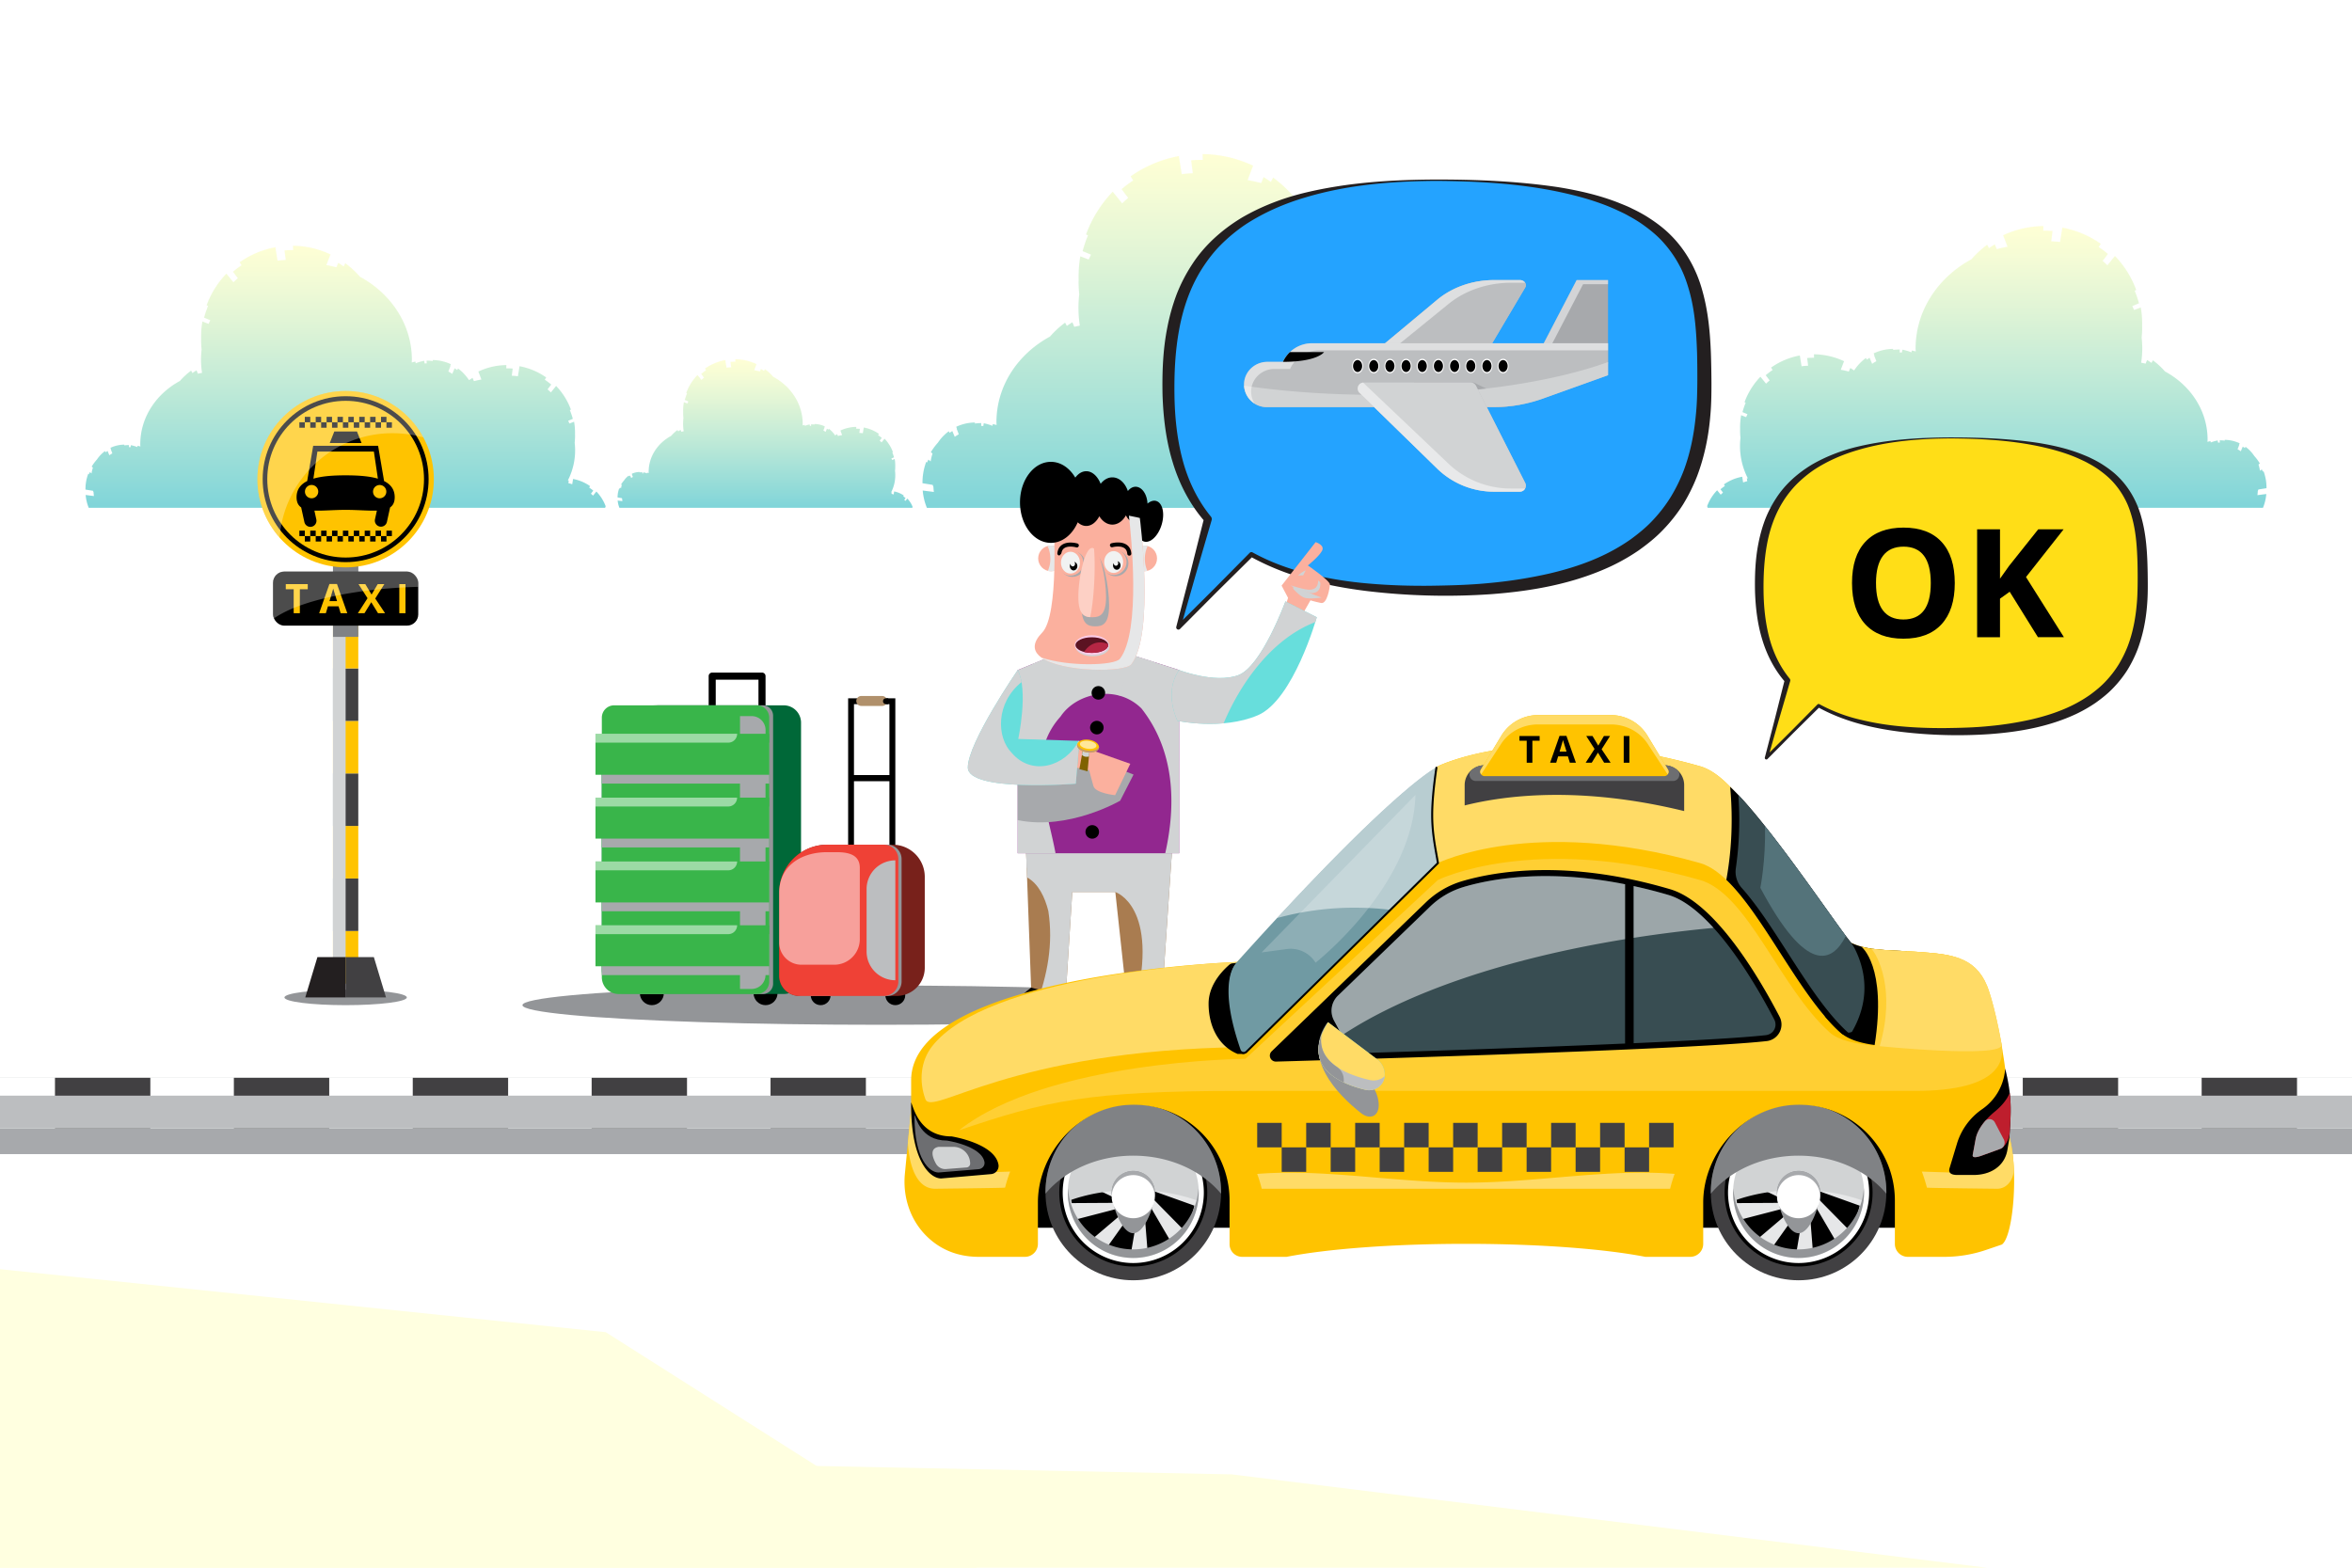 <?xml version="1.0" encoding="utf-8"?>
<svg xmlns="http://www.w3.org/2000/svg" viewBox="0 0 4500 3000">
  <defs>
    <style>.cls-1{mask:url(#mask);filter:url(#luminosity-noclip-11);}.cls-10,.cls-12,.cls-14,.cls-16,.cls-18,.cls-2,.cls-20,.cls-22,.cls-23,.cls-24,.cls-25,.cls-26,.cls-29,.cls-36,.cls-39,.cls-4,.cls-43,.cls-49,.cls-6,.cls-62,.cls-64,.cls-66,.cls-68,.cls-8{mix-blend-mode:multiply;}.cls-2{fill:url(#linear-gradient);}.cls-3{mask:url(#mask-2);filter:url(#luminosity-noclip-16);}.cls-4{fill:url(#linear-gradient-2);}.cls-5{mask:url(#mask-3);filter:url(#luminosity-noclip-17);}.cls-6{fill:url(#linear-gradient-3);}.cls-7{mask:url(#mask-4);filter:url(#luminosity-noclip-18);}.cls-8{fill:url(#linear-gradient-4);}.cls-9{mask:url(#mask-5);filter:url(#luminosity-noclip-19);}.cls-10{fill:url(#linear-gradient-5);}.cls-11{mask:url(#mask-6);filter:url(#luminosity-noclip-20);}.cls-12{fill:url(#linear-gradient-6);}.cls-13{mask:url(#mask-7);filter:url(#luminosity-noclip-12);}.cls-14{fill:url(#linear-gradient-7);}.cls-15{mask:url(#mask-8);filter:url(#luminosity-noclip-13);}.cls-16{fill:url(#linear-gradient-8);}.cls-17{mask:url(#mask-9);filter:url(#luminosity-noclip-14);}.cls-18{fill:url(#linear-gradient-9);}.cls-19{mask:url(#mask-10);filter:url(#luminosity-noclip-15);}.cls-20{fill:url(#linear-gradient-10);}.cls-21{isolation:isolate;}.cls-22,.cls-23,.cls-24,.cls-25{fill-rule:evenodd;}.cls-22,.cls-23,.cls-24,.cls-25,.cls-34,.cls-57,.cls-78,.cls-80,.cls-82,.cls-85{opacity:0.5;}.cls-22{fill:url(#linear-gradient-11);}.cls-23{fill:url(#linear-gradient-12);}.cls-24{fill:url(#linear-gradient-13);}.cls-25{fill:url(#linear-gradient-14);}.cls-26,.cls-35{fill:#a7a9ac;}.cls-27,.cls-34,.cls-95{fill:#fff;}.cls-28{fill:#414042;}.cls-29,.cls-33{fill:#bcbec0;}.cls-30{fill:#ffffe0;mix-blend-mode:soft-light;}.cls-31{fill:#24a3ff;}.cls-32{fill:#231f20;}.cls-36,.cls-37{fill:#d1d3d4;}.cls-38{fill:#ffde17;}.cls-39,.cls-67{fill:#939598;}.cls-40,.cls-49{fill:#fbb09e;}.cls-41{fill:#a97c50;}.cls-42{fill:#92278f;}.cls-43,.cls-65{fill:#e6e7e8;}.cls-44{fill:#67dedc;}.cls-45{fill:#806200;}.cls-46{fill:#ffc300;}.cls-47{fill:#ffe799;}.cls-48{fill:#c49a6c;}.cls-50{fill:#f1f2f2;}.cls-51{fill:#fbcce8;}.cls-52{fill:#5b1322;}.cls-53{fill:#b52644;}.cls-54{fill:#fdd0c5;}.cls-55{fill:#006838;}.cls-56{fill:#39b54a;}.cls-58{fill:#78211b;}.cls-59{fill:#ef4136;}.cls-60{fill:#b0906b;}.cls-61{mask:url(#mask-11);}.cls-62{fill:url(#linear-gradient-15);}.cls-63{mask:url(#mask-12);}.cls-64{fill:url(#linear-gradient-16);}.cls-68,.cls-94{fill:#808285;}.cls-69{fill:#ffdb66;}.cls-70{fill:#ffcf33;}.cls-71{fill:#384d52;}.cls-72{fill:#54737a;}.cls-73{mask:url(#mask-13);}.cls-74{fill:url(#linear-gradient-17);}.cls-75{mask:url(#mask-14);}.cls-76{fill:url(#linear-gradient-18);}.cls-77{mask:url(#mask-15);}.cls-78{fill:url(#linear-gradient-19);}.cls-79{mask:url(#mask-16);}.cls-80{fill:url(#linear-gradient-20);}.cls-81{mask:url(#mask-17);}.cls-82{fill:url(#linear-gradient-21);}.cls-83{fill:#6d6e71;}.cls-84{mask:url(#mask-18);}.cls-85{fill:url(#linear-gradient-22);}.cls-86{fill:#be1e2d;}.cls-87{fill:#709aa3;}.cls-88{fill:#8daeb5;}.cls-89{mask:url(#mask-19);}.cls-90,.cls-93{opacity:0.8;}.cls-90{fill:url(#linear-gradient-23);}.cls-91{fill:#75c5bc;}.cls-92{mask:url(#mask-20);}.cls-93{fill:url(#linear-gradient-24);}.cls-95{opacity:0.3;}.cls-96{filter:url(#luminosity-noclip-10);}.cls-97{filter:url(#luminosity-noclip-9);}.cls-98{filter:url(#luminosity-noclip-8);}.cls-99{filter:url(#luminosity-noclip-7);}.cls-100{filter:url(#luminosity-noclip-6);}.cls-101{filter:url(#luminosity-noclip-5);}.cls-102{filter:url(#luminosity-noclip-4);}.cls-103{filter:url(#luminosity-noclip-3);}.cls-104{filter:url(#luminosity-noclip-2);}.cls-105{filter:url(#luminosity-noclip);}</style>
    <filter color-interpolation-filters="sRGB" filterUnits="userSpaceOnUse" height="32766" id="luminosity-noclip" width="2067.6" x="1764.14" y="-9692">
      <feFlood flood-color="#fff" result="bg"/>
      <feBlend in="SourceGraphic" in2="bg"/>
    </filter>
    <mask height="32766" id="mask" maskUnits="userSpaceOnUse" width="2067.6" x="1764.14" y="-9692">
      <g class="cls-105"/>
    </mask>
    <linearGradient gradientUnits="userSpaceOnUse" id="linear-gradient" x1="2797.94" x2="2797.94" y1="2480.15" y2="2121.39">
      <stop offset="0"/>
      <stop offset="0.01" stop-color="#090909"/>
      <stop offset="0.05" stop-color="#373737"/>
      <stop offset="0.09" stop-color="#626262"/>
      <stop offset="0.14" stop-color="#888"/>
      <stop offset="0.19" stop-color="#a8a8a8"/>
      <stop offset="0.25" stop-color="#c4c4c4"/>
      <stop offset="0.32" stop-color="#dadada"/>
      <stop offset="0.4" stop-color="#ebebeb"/>
      <stop offset="0.49" stop-color="#f6f6f6"/>
      <stop offset="0.62" stop-color="#fdfdfd"/>
      <stop offset="0.99" stop-color="#fff"/>
    </linearGradient>
    <filter color-interpolation-filters="sRGB" filterUnits="userSpaceOnUse" height="32766" id="luminosity-noclip-2" width="254.69" x="3560.84" y="-9692">
      <feFlood flood-color="#fff" result="bg"/>
      <feBlend in="SourceGraphic" in2="bg"/>
    </filter>
    <mask height="32766" id="mask-2" maskUnits="userSpaceOnUse" width="254.69" x="3560.84" y="-9692">
      <g class="cls-104"/>
    </mask>
    <linearGradient gradientUnits="userSpaceOnUse" id="linear-gradient-2" x1="3688.19" x2="3688.19" y1="1931.98" y2="1811.26">
      <stop offset="0"/>
      <stop offset="0.36" stop-color="#5f5f5f"/>
      <stop offset="0.8" stop-color="#d1d1d1"/>
      <stop offset="1" stop-color="#fff"/>
    </linearGradient>
    <filter color-interpolation-filters="sRGB" filterUnits="userSpaceOnUse" height="32766" id="luminosity-noclip-3" width="920.4" x="2646.65" y="-9692">
      <feFlood flood-color="#fff" result="bg"/>
      <feBlend in="SourceGraphic" in2="bg"/>
    </filter>
    <mask height="32766" id="mask-3" maskUnits="userSpaceOnUse" width="920.4" x="2646.65" y="-9692">
      <g class="cls-103"/>
    </mask>
    <linearGradient gradientUnits="userSpaceOnUse" id="linear-gradient-3" x1="3106.85" x2="3106.85" y1="1905.08" y2="1426">
      <stop offset="0"/>
      <stop offset="0.08" stop-color="#090909"/>
      <stop offset="0.22" stop-color="#222"/>
      <stop offset="0.4" stop-color="#4b4b4b"/>
      <stop offset="0.61" stop-color="#838383"/>
      <stop offset="0.84" stop-color="#cacaca"/>
      <stop offset="1" stop-color="#fff"/>
    </linearGradient>
    <filter color-interpolation-filters="sRGB" filterUnits="userSpaceOnUse" height="32766" id="luminosity-noclip-4" width="828.31" x="2568.71" y="-9692">
      <feFlood flood-color="#fff" result="bg"/>
      <feBlend in="SourceGraphic" in2="bg"/>
    </filter>
    <mask height="32766" id="mask-4" maskUnits="userSpaceOnUse" width="828.31" x="2568.71" y="-9692">
      <g class="cls-102"/>
    </mask>
    <linearGradient gradientUnits="userSpaceOnUse" id="linear-gradient-4" x1="2982.87" x2="2982.87" y1="2014.99" y2="1934.26">
      <stop offset="0"/>
      <stop offset="0.14" stop-color="#1e1e1e"/>
      <stop offset="0.45" stop-color="#6c6c6c"/>
      <stop offset="0.91" stop-color="#e6e6e6"/>
      <stop offset="1" stop-color="#fff"/>
    </linearGradient>
    <filter color-interpolation-filters="sRGB" filterUnits="userSpaceOnUse" height="32766" id="luminosity-noclip-5" width="173.99" x="2551.7" y="-9692">
      <feFlood flood-color="#fff" result="bg"/>
      <feBlend in="SourceGraphic" in2="bg"/>
    </filter>
    <mask height="32766" id="mask-5" maskUnits="userSpaceOnUse" width="173.99" x="2551.7" y="-9692">
      <g class="cls-101"/>
    </mask>
    <linearGradient gradientTransform="matrix(0.34, 0.95, -0.99, 0.32, 3532.39, -1133.69)" gradientUnits="userSpaceOnUse" id="linear-gradient-5" x1="2672.29" x2="2672.29" y1="1862.51" y2="1766.27">
      <stop offset="0"/>
      <stop offset="0.37" stop-color="#5c5c5c"/>
      <stop offset="1" stop-color="#fff"/>
    </linearGradient>
    <filter color-interpolation-filters="sRGB" filterUnits="userSpaceOnUse" height="32766" id="luminosity-noclip-6" width="111.46" x="2537.95" y="-9692">
      <feFlood flood-color="#fff" result="bg"/>
      <feBlend in="SourceGraphic" in2="bg"/>
    </filter>
    <mask height="32766" id="mask-6" maskUnits="userSpaceOnUse" width="111.46" x="2537.95" y="-9692">
      <g class="cls-100"/>
    </mask>
    <linearGradient gradientUnits="userSpaceOnUse" id="linear-gradient-6" x1="2580.61" x2="2599.36" y1="2025.73" y2="2000.73">
      <stop offset="0"/>
      <stop offset="0.12" stop-color="#040404"/>
      <stop offset="0.25" stop-color="#101010"/>
      <stop offset="0.38" stop-color="#242424"/>
      <stop offset="0.5" stop-color="#414141"/>
      <stop offset="0.63" stop-color="#656565"/>
      <stop offset="0.76" stop-color="#929292"/>
      <stop offset="0.88" stop-color="#c6c6c6"/>
      <stop offset="1" stop-color="#fff"/>
    </linearGradient>
    <filter color-interpolation-filters="sRGB" filterUnits="userSpaceOnUse" height="32766" id="luminosity-noclip-7" width="2123.03" x="1730.59" y="-9692">
      <feFlood flood-color="#fff" result="bg"/>
      <feBlend in="SourceGraphic" in2="bg"/>
    </filter>
    <mask height="32766" id="mask-7" maskUnits="userSpaceOnUse" width="2123.03" x="1730.59" y="-9692">
      <g class="cls-99"/>
    </mask>
    <linearGradient gradientUnits="userSpaceOnUse" id="linear-gradient-7" x1="2792.11" x2="2792.11" y1="2712.83" y2="2207.46">
      <stop offset="0"/>
      <stop offset="0.09" stop-color="#080808"/>
      <stop offset="0.22" stop-color="#1c1c1c"/>
      <stop offset="0.37" stop-color="#3f3f3f"/>
      <stop offset="0.55" stop-color="#6e6e6e"/>
      <stop offset="0.75" stop-color="#ababab"/>
      <stop offset="0.97" stop-color="#f4f4f4"/>
      <stop offset="0.99" stop-color="#fff"/>
    </linearGradient>
    <filter color-interpolation-filters="sRGB" filterUnits="userSpaceOnUse" height="32766" id="luminosity-noclip-8" width="507.35" x="1914.56" y="-9692">
      <feFlood flood-color="#fff" result="bg"/>
      <feBlend in="SourceGraphic" in2="bg"/>
    </filter>
    <mask height="32766" id="mask-8" maskUnits="userSpaceOnUse" width="507.35" x="1914.56" y="-9692">
      <g class="cls-98"/>
    </mask>
    <linearGradient gradientUnits="userSpaceOnUse" id="linear-gradient-8" x1="2168.24" x2="2168.24" y1="2405.15" y2="2073.58">
      <stop offset="0.38"/>
      <stop offset="1" stop-color="#fff"/>
    </linearGradient>
    <filter color-interpolation-filters="sRGB" filterUnits="userSpaceOnUse" height="32766" id="luminosity-noclip-9" width="507.35" x="3187.48" y="-9692">
      <feFlood flood-color="#fff" result="bg"/>
      <feBlend in="SourceGraphic" in2="bg"/>
    </filter>
    <mask height="32766" id="mask-9" maskUnits="userSpaceOnUse" width="507.35" x="3187.48" y="-9692">
      <g class="cls-97"/>
    </mask>
    <linearGradient href="#linear-gradient-8" id="linear-gradient-9" x1="3441.16" x2="3441.16" y1="2405.15" y2="2073.58"/>
    <filter color-interpolation-filters="sRGB" filterUnits="userSpaceOnUse" height="32766" id="luminosity-noclip-10" width="658.4" x="1752.65" y="-9692">
      <feFlood flood-color="#fff" result="bg"/>
      <feBlend in="SourceGraphic" in2="bg"/>
    </filter>
    <mask height="32766" id="mask-10" maskUnits="userSpaceOnUse" width="658.4" x="1752.65" y="-9692">
      <g class="cls-96"/>
    </mask>
    <linearGradient gradientUnits="userSpaceOnUse" id="linear-gradient-10" x1="2081.85" x2="2081.85" y1="2026.01" y2="1797.74">
      <stop offset="0"/>
      <stop offset="0.08" stop-color="#1f1f1f"/>
      <stop offset="0.28" stop-color="#626262"/>
      <stop offset="0.46" stop-color="#9a9a9a"/>
      <stop offset="0.63" stop-color="#c6c6c6"/>
      <stop offset="0.78" stop-color="#e5e5e5"/>
      <stop offset="0.91" stop-color="#f8f8f8"/>
      <stop offset="1" stop-color="#fff"/>
    </linearGradient>
    <linearGradient gradientUnits="userSpaceOnUse" id="linear-gradient-11" x1="661.3" x2="661.3" y1="971.79" y2="470.33">
      <stop offset="0" stop-color="#00abb4"/>
      <stop offset="0.1" stop-color="#1eb5b3"/>
      <stop offset="0.44" stop-color="#7dd4b0"/>
      <stop offset="0.71" stop-color="#c3ebae"/>
      <stop offset="0.9" stop-color="#eefaad"/>
      <stop offset="1" stop-color="#ffffac"/>
    </linearGradient>
    <linearGradient href="#linear-gradient-11" id="linear-gradient-12" x1="1463.89" x2="1463.89" y1="971.79" y2="687.36"/>
    <linearGradient gradientTransform="matrix(-1, 0, 0, 1, 3722.78, 0)" href="#linear-gradient-11" id="linear-gradient-13" x1="-78.43" x2="-78.43" y1="971.79" y2="432.56"/>
    <linearGradient href="#linear-gradient-11" id="linear-gradient-14" x1="2436.86" x2="2436.86" y1="971.79" y2="294.91"/>
    <filter color-interpolation-filters="sRGB" filterUnits="userSpaceOnUse" height="358.75" id="luminosity-noclip-11" width="2067.6" x="1764.14" y="2121.39">
      <feFlood flood-color="#fff" result="bg"/>
      <feBlend in="SourceGraphic" in2="bg"/>
    </filter>
    <mask height="358.75" id="mask-11" maskUnits="userSpaceOnUse" width="2067.6" x="1764.14" y="2121.39">
      <g class="cls-1">
        <path class="cls-2" d="M3584.82,2480.15H1921.64c-95.35,0-168.83-61.31-156.05-130.22l23.92-129.08c10.56-57,77.24-99.46,156.06-99.46h1716.6c78,0,144.27,41.66,155.75,97.94l11.08,54.3C3851.2,2382.41,3735.63,2480.15,3584.82,2480.15Z"/>
      </g>
    </mask>
    <linearGradient gradientUnits="userSpaceOnUse" id="linear-gradient-15" x1="2797.94" x2="2797.94" y1="2480.15" y2="2121.39">
      <stop offset="0"/>
      <stop offset="0.14"/>
      <stop offset="0.99"/>
    </linearGradient>
    <filter color-interpolation-filters="sRGB" filterUnits="userSpaceOnUse" height="505.36" id="luminosity-noclip-12" width="2123.03" x="1730.59" y="2207.46">
      <feFlood flood-color="#fff" result="bg"/>
      <feBlend in="SourceGraphic" in2="bg"/>
    </filter>
    <mask height="505.36" id="mask-12" maskUnits="userSpaceOnUse" width="2123.03" x="1730.59" y="2207.46">
      <g class="cls-13">
        <path class="cls-14" d="M3600.09,2712.83H1892.32c-97.91,0-173.36-86.37-160.24-183.44l24.57-181.83a161.71,161.71,0,0,1,160.23-140.1H3679.5a161.71,161.71,0,0,1,159.93,138l11.38,76.49C3873.6,2575.14,3754.94,2712.83,3600.09,2712.83Z"/>
      </g>
    </mask>
    <linearGradient gradientUnits="userSpaceOnUse" id="linear-gradient-16" x1="2792.11" x2="2792.11" y1="2712.83" y2="2207.46">
      <stop offset="0"/>
      <stop offset="0.99"/>
    </linearGradient>
    <filter color-interpolation-filters="sRGB" filterUnits="userSpaceOnUse" height="331.56" id="luminosity-noclip-13" width="507.35" x="1914.56" y="2073.58">
      <feFlood flood-color="#fff" result="bg"/>
      <feBlend in="SourceGraphic" in2="bg"/>
    </filter>
    <mask height="331.56" id="mask-13" maskUnits="userSpaceOnUse" width="507.35" x="1914.56" y="2073.58">
      <g class="cls-15">
        <path class="cls-16" d="M2168.24,2073.58c-140.1,0-253.68,119.84-253.68,267.67a282.05,282.05,0,0,0,7.34,63.9h39.56a24.87,24.87,0,0,0,24.8-24.82v-78.74c0-102.79,84.12-189.39,186.89-187.44A183.34,183.34,0,0,1,2353,2297.46v83.45a24.23,24.23,0,0,0,24.22,24.24h37.42a282.62,282.62,0,0,0,7.33-63.9C2421.92,2193.42,2308.34,2073.58,2168.24,2073.58Z"/>
      </g>
    </mask>
    <linearGradient gradientUnits="userSpaceOnUse" id="linear-gradient-17" x1="2168.24" x2="2168.24" y1="2405.15" y2="2073.58">
      <stop offset="0.38" stop-color="#fff"/>
      <stop offset="1" stop-color="#fff"/>
    </linearGradient>
    <filter color-interpolation-filters="sRGB" filterUnits="userSpaceOnUse" height="331.56" id="luminosity-noclip-14" width="507.35" x="3187.48" y="2073.58">
      <feFlood flood-color="#fff" result="bg"/>
      <feBlend in="SourceGraphic" in2="bg"/>
    </filter>
    <mask height="331.56" id="mask-14" maskUnits="userSpaceOnUse" width="507.35" x="3187.48" y="2073.58">
      <g class="cls-17">
        <path class="cls-18" d="M3441.16,2073.58c-140.1,0-253.68,119.84-253.68,267.67a282.62,282.62,0,0,0,7.33,63.9h39.57a24.87,24.87,0,0,0,24.8-24.82v-78.74c0-102.79,84.12-189.39,186.89-187.44a183.34,183.34,0,0,1,179.8,183.31v82.87a24.87,24.87,0,0,0,24.8,24.82h36.83a282.05,282.05,0,0,0,7.34-63.9C3694.84,2193.42,3581.26,2073.58,3441.16,2073.58Z"/>
      </g>
    </mask>
    <linearGradient href="#linear-gradient-17" id="linear-gradient-18" x1="3441.16" x2="3441.16" y1="2405.15" y2="2073.58"/>
    <filter color-interpolation-filters="sRGB" filterUnits="userSpaceOnUse" height="228.27" id="luminosity-noclip-15" width="658.4" x="1752.65" y="1797.74">
      <feFlood flood-color="#fff" result="bg"/>
      <feBlend in="SourceGraphic" in2="bg"/>
    </filter>
    <mask height="228.27" id="mask-15" maskUnits="userSpaceOnUse" width="658.4" x="1752.65" y="1797.74">
      <g class="cls-19">
        <path class="cls-20" d="M2366.78,1840.9S1830.2,1860.58,1752.65,2026c165.45-118.29,628.2-133.72,628.2-133.72l30.2-26.75v-67.8Z"/>
      </g>
    </mask>
    <linearGradient gradientUnits="userSpaceOnUse" id="linear-gradient-19" x1="2081.85" x2="2081.85" y1="2026.01" y2="1797.74">
      <stop offset="0" stop-color="#fff"/>
      <stop offset="1" stop-color="#fff"/>
    </linearGradient>
    <filter color-interpolation-filters="sRGB" filterUnits="userSpaceOnUse" height="120.71" id="luminosity-noclip-16" width="254.69" x="3560.84" y="1811.26">
      <feFlood flood-color="#fff" result="bg"/>
      <feBlend in="SourceGraphic" in2="bg"/>
    </filter>
    <mask height="120.71" id="mask-16" maskUnits="userSpaceOnUse" width="254.69" x="3560.84" y="1811.26">
      <g class="cls-3">
        <path class="cls-4" d="M3801.67,1886.33c-23.54-57.08-71.94-60.18-129.38-64.55-45-3.42-81.66-2.38-111.45-10.52,0,0,25.38,18.72,31.18,84.67,24.28,5.57,157.12-1.65,223.51,36C3807.43,1899.79,3801.67,1886.33,3801.67,1886.33Z"/>
      </g>
    </mask>
    <linearGradient href="#linear-gradient-19" id="linear-gradient-20" x1="3688.19" x2="3688.19" y1="1931.98" y2="1811.26"/>
    <filter color-interpolation-filters="sRGB" filterUnits="userSpaceOnUse" height="479.08" id="luminosity-noclip-17" width="920.4" x="2646.65" y="1426">
      <feFlood flood-color="#fff" result="bg"/>
      <feBlend in="SourceGraphic" in2="bg"/>
    </filter>
    <mask height="479.08" id="mask-17" maskUnits="userSpaceOnUse" width="920.4" x="2646.65" y="1426">
      <g class="cls-5">
        <path class="cls-6" d="M2742.73,1539.93s171.35-81.82,513.07,0c20.34,4.87,39.82,19.82,59.24,39.48h0c52.64,47.29,140.88,168.84,194.06,241.57l2.25,3.08,3.58,4.88,6.26,8.54,1.07,1.46c2.45,3.34,4.8,6.51,7,9.5l.58.78c1.92,2.59,3.72,5,5.44,7.29l1.22,1.61c1.66,2.22,3.23,4.28,4.68,6.16.34.45.72,1,1,1.37l.94,1.21c.85,1.09,1.68,2.16,2.43,3.1l1.13,1.39c.69.84,1.39,1.72,2,2.42a83.38,83.38,0,0,1,10.58,15.67l.08.12c2.45,4.8,4.77,10.06,7,15.53,3.43-35.64-6.06-66.42-17.44-89.21l-.08-.12a83.6,83.6,0,0,0-10.33-15.67c-.58-.7-1.27-1.58-1.94-2.42l-1.1-1.39-2.37-3.1c-.32-.41-.6-.77-.93-1.21l-1-1.37c-1.42-1.88-3-3.95-4.58-6.16l-1.18-1.61c-1.68-2.29-3.44-4.71-5.32-7.29l-.56-.78q-3.25-4.49-6.85-9.5l-1-1.46-6.12-8.54-3.49-4.88-2.2-3.08c-52-72.73-138.14-194.28-189.56-241.57h0c-19-19.67-38.18-33.9-57.87-39.49-319.16-90.54-501.19,0-501.19,0l-104.51,101.87v63.29Z"/>
      </g>
    </mask>
    <linearGradient href="#linear-gradient-19" id="linear-gradient-21" x1="3106.85" x2="3106.85" y1="1905.08" y2="1426"/>
    <filter color-interpolation-filters="sRGB" filterUnits="userSpaceOnUse" height="80.73" id="luminosity-noclip-18" width="828.31" x="2568.71" y="1934.26">
      <feFlood flood-color="#fff" result="bg"/>
      <feBlend in="SourceGraphic" in2="bg"/>
    </filter>
    <mask height="80.73" id="mask-18" maskUnits="userSpaceOnUse" width="828.31" x="2568.71" y="1934.26">
      <g class="cls-7">
        <path class="cls-8" d="M2573.48,1992.44a42.69,42.69,0,0,0,38.95,22.53c137.47-4.26,333.74-10.8,496.77-18V1937.1c-199.19,6.24-383.19,22.54-540.49,46.46Zm821.27-41.23c-2.78-5.34-5.66-10.74-8.59-16.19q-47-.75-94.9-.76-84.26,0-165.68,2.35v59.69c112.33-5,207-10.32,252.33-15.33,6-.65,11.65-3.43,15.15-8.3A20.5,20.5,0,0,0,3394.75,1951.21Z"/>
      </g>
    </mask>
    <linearGradient href="#linear-gradient-19" id="linear-gradient-22" x1="2982.87" x2="2982.87" y1="2014.99" y2="1934.26"/>
    <filter color-interpolation-filters="sRGB" filterUnits="userSpaceOnUse" height="99.18" id="luminosity-noclip-19" width="173.99" x="2551.7" y="1947.59">
      <feFlood flood-color="#fff" result="bg"/>
      <feBlend in="SourceGraphic" in2="bg"/>
    </filter>
    <mask height="99.18" id="mask-19" maskUnits="userSpaceOnUse" width="173.99" x="2551.7" y="1947.59">
      <g class="cls-9">
        <ellipse class="cls-10" cx="2638.7" cy="1997.18" rx="42.28" ry="90.76" transform="translate(-102.93 3850.54) rotate(-71.18)"/>
      </g>
    </mask>
    <linearGradient gradientTransform="matrix(0.34, 0.95, -0.99, 0.32, 3532.39, -1133.69)" href="#linear-gradient-19" id="linear-gradient-23" x1="2672.29" x2="2672.29" y1="1862.51" y2="1766.27"/>
    <filter color-interpolation-filters="sRGB" filterUnits="userSpaceOnUse" height="100.36" id="luminosity-noclip-20" width="111.46" x="2537.95" y="1956.18">
      <feFlood flood-color="#fff" result="bg"/>
      <feBlend in="SourceGraphic" in2="bg"/>
    </filter>
    <mask height="100.36" id="mask-20" maskUnits="userSpaceOnUse" width="111.46" x="2537.95" y="1956.18">
      <g class="cls-11">
        <path class="cls-12" d="M2540.94,1956.18l93.88,70.93a36.75,36.75,0,0,1,14.6,29.32h0C2615.44,2059.41,2519.93,1996.39,2540.94,1956.18Z"/>
      </g>
    </mask>
    <linearGradient href="#linear-gradient-19" id="linear-gradient-24" x1="2580.61" x2="2599.36" y1="2025.73" y2="2000.73"/>
  </defs>
  <g class="cls-21">
    <g id="BG">
      <path class="cls-22" d="M1157.76,970.06l1.28-.68a82.21,82.21,0,0,0-18-28.78l-6.38,7.85q-2-1.92-4.05-3.68l4.46-5.88a83.27,83.27,0,0,0-7.82-5.89l1.72-2.76a82.28,82.28,0,0,0-32.53-13.67l-1.63,10.14a58.63,58.63,0,0,0-7.32-2.15l.65-5.14c-.56,0-1.13,0-1.69-.07a126.09,126.09,0,0,0,13.07-72.1c.41-4.18.69-8.4.69-12.69,0-.93,0-1.84-.06-2.76a130.53,130.53,0,0,0-.52-15.52c-.3-3.12-.74-6.2-1.24-9.25l-8.91,3.4c-.76-1.75-1.57-3.47-2.41-5.18l8.88-3.73a127.45,127.45,0,0,0-5.67-16.65l2-1.09A129.29,129.29,0,0,0,1064,738.57l-10,12.34q-3.07-3-6.37-5.79l7-9.23a129.08,129.08,0,0,0-12.29-9.26l2.7-4.34A129.29,129.29,0,0,0,994,700.81L990.89,720a110.07,110.07,0,0,0-11.7-1l1.73-13.71c-3.44-.27-6.91-.45-10.42-.45-.64,0-1.26,0-1.9,0l.2-6.18c-3.45,0-6.92.19-10.42.52A129.78,129.78,0,0,0,915.24,711l5.83,15.25c-4.86.85-9.62,1.92-14.3,3.18l-2.65-6.3c-2.27,1.36-4.46,2.84-6.64,4.33-.32-.36-.59-.76-.92-1.11a84.28,84.28,0,0,0-20.2-21.2l-1.56,2.94c-1.63-1.14-3.29-2.25-5-3.26l-4.5,10.72a71,71,0,0,0-7.49-4.66l4-10.36-.47-.2,1.29-3.37a84.13,84.13,0,0,0-28-7.63c-2.26-.21-4.52-.31-6.76-.34l.07,1.92c-1-.12-1.89-.3-2.85-.39-3-.28-5.93-.41-8.87-.45l.17,5.27c-.54,0-1.07,0-1.62,0-.81,0-1.6.08-2.41.1l-.8-5a83.54,83.54,0,0,0-16.23,4.78l-.52-3.28c-2.41.45-4.72,1.11-7.08,1.71.06-1.74.29-3.43.29-5.19,0-67.71-40-126.74-99.33-158.87a173.7,173.7,0,0,0-28-25.85l-3.23,6.05c-3.36-2.34-6.78-4.61-10.31-6.72l-3.53,8.44q-9.39-2.55-19.13-4.26l7.79-20.4A173.35,173.35,0,0,0,574.5,471c-4.68-.44-9.32-.63-13.94-.7l.27,8.26c-.85,0-1.69,0-2.54,0-4.69,0-9.34.24-13.94.6l2.33,18.33A152.12,152.12,0,0,0,531,498.76l-4.1-25.62a173.15,173.15,0,0,0-68.37,28.74l3.62,5.81a172.64,172.64,0,0,0-16.44,12.37l9.38,12.35q-4.41,3.72-8.52,7.75l-13.41-16.51a173,173,0,0,0-37.82,60.48l2.71,1.45a170.66,170.66,0,0,0-7.58,22.27l11.88,5c-1.12,2.29-2.21,4.59-3.23,6.93l-11.91-4.55c-.68,4.08-1.26,8.19-1.66,12.37a174.5,174.5,0,0,0-.69,20.76c0,1.23-.09,2.45-.09,3.69,0,5.74.38,11.38.92,17a171.69,171.69,0,0,0-1.11,19.34,167.49,167.49,0,0,0,2,25.08c-2.62.57-5.28,1-7.84,1.75L376,708.75c-2.69,1.6-5.3,3.34-7.87,5.13l-2.47-4.63A132.55,132.55,0,0,0,344.25,729c-45.37,24.54-75.89,69.64-75.89,121.38,0,1.33.18,2.63.22,4-1.8-.46-3.57-1-5.41-1.31l-.4,2.51a63.6,63.6,0,0,0-12.39-3.66l-.62,3.86c-.62,0-1.22-.08-1.84-.08l-1.24,0,.13-4c-2.24,0-4.5.12-6.77.34-.74.06-1.45.21-2.18.29l0-1.46c-1.71,0-3.43.1-5.17.26a64,64,0,0,0-21.38,5.83l1,2.57c-.12.06-.24.1-.36.15l3,7.92a55.82,55.82,0,0,0-5.72,3.56L205.85,863c-1.31.78-2.58,1.62-3.82,2.49l-1.2-2.25a64.74,64.74,0,0,0-15.43,16.2,85,85,0,0,0-10,13.48l2.37,1.92a64.18,64.18,0,0,0-2.62,11.09l-3.26-2.48c-.65,1.32-1.24,2.67-1.81,4l-1.29-.8a83.81,83.81,0,0,0-5.24,30.24l14.4,2.31c.33.94.71,1.84,1.07,2.75a72.84,72.84,0,0,0,.68,7.29l-15.84-2a83.93,83.93,0,0,0,5.93,24.58h17.12l.38-.15a1.19,1.19,0,0,0,.09.15h970.94C1158.12,971.22,1158,970.62,1157.76,970.06Z"/>
      <path class="cls-23" d="M1745.48,970.81l.73-.39A46.63,46.63,0,0,0,1736,954.1l-3.62,4.45c-.74-.73-1.5-1.42-2.3-2.09l2.53-3.33a46.67,46.67,0,0,0-4.43-3.34l1-1.57a46.62,46.62,0,0,0-18.45-7.75l-.92,5.75a34.15,34.15,0,0,0-4.15-1.22l.37-2.91c-.32,0-.64,0-1-.05a71.75,71.75,0,0,0,7.41-40.89c.23-2.37.39-4.77.39-7.2,0-.53,0-1,0-1.57a74.45,74.45,0,0,0-.3-8.8c-.17-1.77-.41-3.51-.7-5.24l-5,1.93c-.44-1-.9-2-1.37-2.94l5-2.12a73.87,73.87,0,0,0-3.22-9.44l1.15-.62a73.36,73.36,0,0,0-16-25.64l-5.68,7c-1.17-1.14-2.37-2.23-3.62-3.28l4-5.24a72.9,72.9,0,0,0-7-5.24l1.53-2.47a73.38,73.38,0,0,0-29-12.18L1650.83,829a60.46,60.46,0,0,0-6.64-.54l1-7.78c-2-.16-3.92-.26-5.92-.26-.36,0-.71,0-1.07,0l.11-3.51c-2,0-3.92.11-5.91.3a73.58,73.58,0,0,0-24.47,6.67l3.31,8.65c-2.76.48-5.46,1.09-8.11,1.8l-1.5-3.57c-1.3.77-2.54,1.61-3.77,2.45-.18-.2-.34-.43-.52-.63a47.79,47.79,0,0,0-11.46-12l-.89,1.66c-.92-.64-1.86-1.27-2.83-1.84l-2.56,6.08a41.85,41.85,0,0,0-4.24-2.65l2.24-5.87-.26-.11.73-1.92a47.66,47.66,0,0,0-15.88-4.32c-1.29-.12-2.56-.18-3.83-.2l0,1.09c-.54-.06-1.07-.17-1.61-.22-1.69-.16-3.37-.23-5-.25l.1,3-.92,0c-.46,0-.9,0-1.36.06l-.46-2.86a46.88,46.88,0,0,0-9.2,2.71l-.3-1.86c-1.36.25-2.68.63-4,1,0-1,.16-2,.16-2.94,0-38.41-22.66-71.89-56.34-90.11a98.8,98.8,0,0,0-15.9-14.67l-1.84,3.44c-1.9-1.33-3.84-2.62-5.84-3.81l-2,4.78q-5.32-1.44-10.85-2.42l4.42-11.56a98,98,0,0,0-32.72-8.92c-2.66-.25-5.29-.36-7.91-.4l.15,4.69-1.44,0c-2.66,0-5.3.13-7.9.34l1.31,10.4a83.93,83.93,0,0,0-8.88.73L1387.67,689a98.14,98.14,0,0,0-38.78,16.29l2,3.3a96.64,96.64,0,0,0-9.32,7l5.32,7c-1.67,1.41-3.28,2.87-4.84,4.4l-7.6-9.37a97.85,97.85,0,0,0-21.45,34.31l1.53.82a96.77,96.77,0,0,0-4.3,12.63l6.74,2.83c-.63,1.3-1.25,2.61-1.83,3.93l-6.76-2.58c-.38,2.32-.71,4.65-.94,7a99.05,99.05,0,0,0-.39,11.77c0,.7,0,1.39,0,2.1,0,3.25.22,6.45.53,9.62a97.21,97.21,0,0,0-.64,11,94.07,94.07,0,0,0,1.12,14.22c-1.49.33-3,.6-4.45,1l-1.54-3.65c-1.53.91-3,1.9-4.46,2.91l-1.4-2.62a75.09,75.09,0,0,0-12.15,11.2c-25.74,13.92-43,39.5-43,68.85,0,.76.1,1.49.13,2.24-1-.25-2-.54-3.07-.74l-.23,1.42a37,37,0,0,0-7-2.07l-.35,2.19c-.35,0-.69-.05-1-.05l-.7,0,.07-2.28c-1.27,0-2.55.07-3.84.19-.42,0-.82.12-1.24.17l0-.83c-1,0-2,.06-2.93.15a36.28,36.28,0,0,0-12.13,3.3l.56,1.46-.2.09,1.71,4.49a30.8,30.8,0,0,0-3.24,2l-2-4.64c-.75.44-1.46.91-2.17,1.41l-.68-1.28a36.58,36.58,0,0,0-8.75,9.19,47.74,47.74,0,0,0-5.66,7.65l1.34,1.09a36.59,36.59,0,0,0-1.49,6.28l-1.85-1.4q-.54,1.13-1,2.28l-.73-.45a47.61,47.61,0,0,0-3,17.15l8.18,1.31c.18.53.39,1,.6,1.56a40.3,40.3,0,0,0,.39,4.14l-9-1.14a47.66,47.66,0,0,0,3.37,13.94h9.71l.21-.09a.41.41,0,0,0,0,.09h550.72C1745.68,971.47,1745.61,971.12,1745.48,970.81Z"/>
      <path class="cls-24" d="M3267.36,969.93l-1.38-.73a88.25,88.25,0,0,1,19.35-31l6.86,8.45q2.1-2.07,4.36-4l-4.8-6.32a86.77,86.77,0,0,1,8.41-6.33l-1.85-3a88.5,88.5,0,0,1,35-14.7l1.74,10.91a64.25,64.25,0,0,1,7.88-2.32l-.7-5.52c.6-.05,1.21,0,1.82-.08A135.66,135.66,0,0,1,3330,837.87c-.44-4.5-.74-9-.74-13.65,0-1,0-2,.07-3a137.48,137.48,0,0,1,.56-16.68c.32-3.36.79-6.67,1.33-10l9.58,3.66c.82-1.88,1.69-3.73,2.59-5.57l-9.55-4a139.25,139.25,0,0,1,6.09-17.91l-2.17-1.17a139.15,139.15,0,0,1,30.4-48.62l10.78,13.27q3.32-3.24,6.86-6.23l-7.55-9.92a139.23,139.23,0,0,1,13.22-10l-2.91-4.67a139.16,139.16,0,0,1,55-23.1l3.29,20.59a118.94,118.94,0,0,1,12.59-1l-1.86-14.74c3.69-.3,7.43-.49,11.2-.49.69,0,1.36,0,2,0l-.21-6.64c3.71.05,7.44.2,11.2.56a139.09,139.09,0,0,1,46.39,12.64l-6.26,16.39q7.83,1.38,15.37,3.42l2.85-6.77c2.45,1.46,4.8,3,7.14,4.66.35-.39.64-.82,1-1.2A90.7,90.7,0,0,1,3570,685l1.68,3.16c1.75-1.22,3.54-2.41,5.38-3.5l4.84,11.53a76.29,76.29,0,0,1,8.05-5l-4.26-11.14.51-.22-1.39-3.62a90.12,90.12,0,0,1,30.1-8.2c2.44-.23,4.86-.34,7.27-.37l-.06,2.06c1-.12,2-.32,3.06-.42,3.2-.3,6.38-.43,9.54-.48l-.19,5.66c.58,0,1.16,0,1.74,0,.87,0,1.72.09,2.59.11l.87-5.42a89.89,89.89,0,0,1,17.45,5.14l.56-3.52c2.58.47,5.08,1.19,7.61,1.83-.06-1.87-.31-3.69-.31-5.58,0-72.81,43-136.28,106.81-170.83a186.69,186.69,0,0,1,30.15-27.8l3.48,6.5c3.61-2.51,7.28-4.95,11.08-7.22l3.8,9.07q10.09-2.73,20.57-4.58l-8.38-21.93a186.22,186.22,0,0,1,62.05-16.91c5-.47,10-.68,15-.75l-.28,8.89c.91,0,1.81-.06,2.72-.06,5.05,0,10.05.25,15,.65l-2.49,19.71a161.09,161.09,0,0,1,16.84,1.38l4.4-27.54a186.08,186.08,0,0,1,73.52,30.89l-3.89,6.25A188.23,188.23,0,0,1,4033,486l-10.09,13.27c3.16,2.67,6.22,5.44,9.16,8.34l14.42-17.75a185.92,185.92,0,0,1,40.67,65l-2.91,1.56a183.92,183.92,0,0,1,8.15,24l-12.78,5.37c1.21,2.46,2.38,4.93,3.48,7.44l12.8-4.89c.74,4.39,1.36,8.81,1.79,13.31a188.05,188.05,0,0,1,.75,22.32c0,1.32.08,2.64.08,4,0,6.17-.4,12.24-1,18.25a183.52,183.52,0,0,1,1.2,20.8,179.19,179.19,0,0,1-2.11,27c2.82.62,5.68,1.13,8.44,1.88l2.9-6.92c2.9,1.72,5.71,3.59,8.47,5.51l2.66-5a142.37,142.37,0,0,1,23,21.24c48.79,26.4,81.61,74.89,81.61,130.52,0,1.44-.19,2.83-.24,4.26,1.94-.49,3.84-1,5.81-1.4l.44,2.69a69,69,0,0,1,13.32-3.93l.67,4.15c.66,0,1.31-.09,2-.09l1.33,0-.14-4.32c2.41,0,4.83.14,7.28.36.79.08,1.56.23,2.34.33l-.05-1.58c1.84,0,3.69.11,5.56.28a69,69,0,0,1,23,6.27l-1.06,2.77.39.16-3.25,8.51a59.65,59.65,0,0,1,6.15,3.83l3.7-8.81c1.4.84,2.77,1.75,4.1,2.68l1.29-2.41a69.37,69.37,0,0,1,16.6,17.41,90.71,90.71,0,0,1,10.72,14.5l-2.55,2.06a68.07,68.07,0,0,1,2.83,11.92l3.51-2.66c.69,1.42,1.32,2.87,1.94,4.33l1.39-.86a90.24,90.24,0,0,1,5.63,32.52l-15.49,2.48c-.35,1-.76,2-1.15,3a74.86,74.86,0,0,1-.73,7.84l17-2.16a90.59,90.59,0,0,1-6.38,26.43h-18.41l-.41-.16a1.29,1.29,0,0,1-.09.16H3266.73C3267,971.18,3267.11,970.53,3267.36,969.93Z"/>
      <path class="cls-25" d="M3107,969.46l1.74-.92a110.78,110.78,0,0,0-24.29-38.85l-8.61,10.6c-1.76-1.73-3.59-3.39-5.47-5l6-7.94a112,112,0,0,0-10.56-7.94l2.32-3.74a111.15,111.15,0,0,0-43.91-18.45L3022,910.94a80.68,80.68,0,0,0-9.88-2.9l.88-6.94c-.76-.06-1.53-.05-2.29-.1a170.31,170.31,0,0,0,17.64-97.31c.56-5.65.94-11.35.94-17.14,0-1.25-.05-2.48-.09-3.72a175.59,175.59,0,0,0-.7-21c-.4-4.22-1-8.37-1.68-12.49l-12,4.6c-1-2.36-2.13-4.68-3.26-7l12-5a173.37,173.37,0,0,0-7.65-22.48l2.73-1.46a174.55,174.55,0,0,0-38.17-61L2967,673.64q-4.14-4.07-8.6-7.82l9.47-12.46a175.87,175.87,0,0,0-16.59-12.49l3.65-5.86a174.74,174.74,0,0,0-69-29l-4.13,25.85a152.48,152.48,0,0,0-15.81-1.29l2.34-18.5c-4.64-.37-9.32-.61-14.06-.61-.86,0-1.71,0-2.57,0l.28-8.33c-4.66.06-9.35.25-14.07.7a174.49,174.49,0,0,0-58.23,15.87l7.87,20.58q-9.84,1.73-19.31,4.29l-3.57-8.5c-3.07,1.83-6,3.83-9,5.84-.43-.48-.8-1-1.23-1.5a113.75,113.75,0,0,0-27.27-28.61l-2.11,4c-2.2-1.53-4.44-3-6.75-4.4l-6.08,14.47a96.8,96.8,0,0,0-10.1-6.28l5.34-14c-.21-.1-.42-.17-.63-.26l1.73-4.56a113.28,113.28,0,0,0-37.78-10.29c-3.06-.29-6.1-.42-9.13-.46l.09,2.59c-1.29-.16-2.54-.41-3.84-.53-4-.38-8-.55-12-.6l.23,7.1c-.72,0-1.45-.05-2.18-.05-1.1,0-2.16.12-3.25.14l-1.09-6.81a112.93,112.93,0,0,0-21.9,6.45l-.71-4.42c-3.24.6-6.37,1.5-9.55,2.3.08-2.34.39-4.63.39-7,0-91.39-53.92-171.07-134.08-214.44a234.23,234.23,0,0,0-37.84-34.9l-4.37,8.17c-4.54-3.16-9.15-6.22-13.91-9.06l-4.77,11.38q-12.68-3.44-25.82-5.75l10.52-27.53a234,234,0,0,0-77.89-21.23c-6.31-.59-12.58-.85-18.81-.94l.36,11.16c-1.14,0-2.28-.08-3.42-.08-6.34,0-12.61.32-18.82.82l3.14,24.74a201.92,201.92,0,0,0-21.15,1.74l-5.52-34.58a233.61,233.61,0,0,0-92.29,38.78l4.88,7.85a234.77,234.77,0,0,0-22.19,16.7l12.67,16.67q-6,5-11.51,10.46l-18.1-22.29a233.47,233.47,0,0,0-51,81.64l3.65,2a231.81,231.81,0,0,0-10.23,30.07l16,6.74q-2.28,4.62-4.36,9.35l-16.08-6.15c-.92,5.51-1.71,11.07-2.24,16.71a235.43,235.43,0,0,0-.94,28c0,1.66-.11,3.32-.11,5,0,7.74.51,15.36,1.24,22.91a232.45,232.45,0,0,0-1.5,26.11,225.48,225.48,0,0,0,2.65,33.86c-3.54.77-7.13,1.42-10.59,2.35l-3.65-8.69c-3.64,2.17-7.16,4.51-10.62,6.93l-3.34-6.25a179.36,179.36,0,0,0-28.92,26.67c-61.23,33.13-102.44,94-102.44,163.84,0,1.8.24,3.55.3,5.34-2.43-.61-4.82-1.3-7.29-1.76l-.55,3.38a86.89,86.89,0,0,0-16.73-4.93l-.83,5.21c-.83,0-1.65-.11-2.49-.11-.56,0-1.11,0-1.66,0l.17-5.42c-3,.05-6.07.17-9.14.46-1,.09-2,.29-2.94.4l.06-2c-2.31,0-4.63.13-7,.34a86.75,86.75,0,0,0-28.87,7.87l1.33,3.48-.48.2,4.08,10.69a73.69,73.69,0,0,0-7.72,4.8l-4.64-11c-1.77,1-3.48,2.19-5.16,3.36l-1.61-3a86.92,86.92,0,0,0-20.83,21.86,114.37,114.37,0,0,0-13.47,18.2l3.2,2.59a85.09,85.09,0,0,0-3.54,15l-4.41-3.35c-.87,1.79-1.67,3.61-2.44,5.44l-1.74-1.08a113.23,113.23,0,0,0-7.07,40.83l19.44,3.11c.44,1.27,1,2.48,1.44,3.72.21,3.31.39,6.62.92,9.83l-21.38-2.7a113.05,113.05,0,0,0,8,33.17h23.1l.51-.2.12.2h1310.6C3107.47,971,3107.29,970.21,3107,969.46Z"/>
      <rect class="cls-26" height="146.04" width="4500" y="2062.52"/>
      <rect class="cls-27" height="96.67" width="4500" y="2062.52"/>
      <rect class="cls-28" height="96.67" width="182.45" x="105.19" y="2062.52"/>
      <rect class="cls-28" height="96.67" width="182.45" x="447.45" y="2062.52"/>
      <rect class="cls-28" height="96.67" width="182.45" x="789.72" y="2062.52"/>
      <rect class="cls-28" height="96.67" width="182.45" x="1131.98" y="2062.52"/>
      <rect class="cls-28" height="96.67" width="182.45" x="1474.24" y="2062.52"/>
      <rect class="cls-28" height="96.67" width="182.45" x="1816.51" y="2062.52"/>
      <rect class="cls-28" height="96.67" width="182.45" x="2158.77" y="2062.52"/>
      <rect class="cls-28" height="96.67" width="182.45" x="2501.04" y="2062.52"/>
      <rect class="cls-28" height="96.67" width="182.45" x="2843.3" y="2062.52"/>
      <rect class="cls-28" height="96.67" width="182.45" x="3185.57" y="2062.52"/>
      <rect class="cls-28" height="96.67" width="182.45" x="3527.83" y="2062.52"/>
      <rect class="cls-28" height="96.67" width="182.45" x="3870.1" y="2062.52"/>
      <rect class="cls-28" height="96.67" width="182.45" x="4212.36" y="2062.52"/>
      <rect class="cls-29" height="62.5" width="4500" y="2096.68"/>
      <polygon class="cls-30" points="1869.23 3000 0 3000 0 2428.75 1158.94 2549.34 1869.23 3000"/>
      <polygon class="cls-30" points="3801.21 3000 0 3000 0 2773.68 2356.78 2821.45 3801.21 3000"/>
    </g>
    <g data-name="speech balloon" id="speech_balloon">
      <path class="cls-31" d="M2748.21,344.85c-426.8,0-512.78,175.86-512.78,392.79,0,97.66,17.45,187,75.55,255.7l-56.38,207.34L2394.26,1061c77.77,43.77,191,69.42,353.95,69.42,418.28,0,512.78-175.86,512.78-392.8S3249,344.85,2748.21,344.85Z"/>
      <path class="cls-32" d="M2748.21,346.14c-84.48.57-169.92,7.32-250.7,31.68-40.34,11.83-79.1,28.77-113.9,51.35a319.82,319.82,0,0,0-47.71,39.23c-14.53,14.51-26.87,31-37.72,48.23-21.54,34.73-34.91,74.11-42.24,114.67-7.49,40.59-9.48,82.42-8.9,124.18s4.8,83.25,15.22,123.2,28.34,77.81,54.43,109.83l.17.21a7.3,7.3,0,0,1,1.34,6.59l-30.09,103.15-29.43,103.33-7.07-4.1,70-69.63,69.45-70.21a4.46,4.46,0,0,1,5.31-.78l.06,0c33.76,18.56,70.27,32,107.8,41.09a749.48,749.48,0,0,0,114.37,18.51c38.55,3.4,77.3,4.59,116,4.29,38.72-.57,77.45-1.48,115.85-5.35a879.2,879.2,0,0,0,113.83-18.05c37.22-8.75,73.79-20.38,107.66-37.13a360.78,360.78,0,0,0,48.47-28.68c15-11.07,29.58-22.87,42.19-36.54a280.11,280.11,0,0,0,33.88-44,314.38,314.38,0,0,0,24.64-50c13.27-35,20.4-72.32,23.78-110.15,1.9-18.93,2.29-38,2.52-57.21.11-19.44,0-38.78-.48-58-1.31-38.4-3.82-76.69-13.23-113-4.77-18.08-10.6-35.89-19.19-52.33a221.15,221.15,0,0,0-31.38-45.74c-12.29-14-27-25.85-42.45-36.69a272,272,0,0,0-24.33-14.72c-8.21-4.83-17-8.63-25.65-12.72-35-15.74-72.52-26-110.41-34C2904.27,350.91,2826,346.84,2748.21,346.14Zm0-2.59c78-.05,156.11,3.16,233.67,14.72,38.66,6.3,77.23,15,114.23,29.45,9.18,3.77,18.5,7.27,27.37,11.88a285.21,285.21,0,0,1,26.42,14.23c17,10.66,33.49,22.62,47.73,37.26,28.74,29,48.95,66.4,59.49,105.42,11,39,14.69,79.07,16.24,118.44.71,19.7,1,39.35,1.11,58.89,0,19.74-.23,39.7-2,59.59-3.16,39.79-11.07,79.68-25.46,117.69a335.11,335.11,0,0,1-27.12,54.67,305.53,305.53,0,0,1-37.9,48c-14.07,14.83-30.08,27.54-46.55,39.31a385.14,385.14,0,0,1-52.44,30.14c-73,34.25-152.4,48-230.7,53.84a1266.7,1266.7,0,0,1-235.21-5.79c-77.73-9.4-155.79-27.94-225-66.35l5.37-.74-70.21,69.45-69.63,70a4.23,4.23,0,0,1-7.09-4l0-.07,26.95-104,26.28-104.18,1.51,6.79c-28.82-32.76-49.27-72.54-61.75-114.15-12.74-41.67-17.79-85-19.27-128-.86-42.9.58-86.25,9.07-129a393.46,393.46,0,0,1,17.6-63,308.23,308.23,0,0,1,30.11-58.4c23.93-37,57.78-66.59,94.71-89,37.44-21.83,77.94-37.27,119.4-47.44C2578.22,349,2663.48,343.86,2748.21,343.55Z"/>
      <path class="cls-33" d="M2907.89,536h-49.58c-40.63,0-79.64,13.58-108.72,37.84L2601.08,697.71c-7.39,6.17-2.29,16.9,8,16.9h204.61a11.87,11.87,0,0,0,10.27-5.4l94.16-159C2922,543.71,2916.48,536,2907.89,536Z"/>
      <path class="cls-33" d="M2907.89,536h-49.58c-40.63,0-79.64,13.58-108.72,37.84L2601.08,697.71c-7.39,6.17-2.29,16.9,8,16.9h204.61a11.87,11.87,0,0,0,10.27-5.4l94.16-159C2922,543.71,2916.48,536,2907.89,536Z"/>
      <path class="cls-34" d="M2890.9,541.1c-44.57,0-87.37,14.51-119.28,40.43L2608.69,713.91c-.25.2-.44.42-.67.63-9.57-.74-14.06-10.89-6.94-16.83L2749.59,573.8c29.08-24.26,68.09-37.84,108.72-37.84h49.58A11.79,11.79,0,0,1,2918,541.1Z"/>
      <polygon class="cls-35" points="3076.6 696.18 2933.11 696.18 3016.5 535.96 3076.6 535.96 3076.6 696.18"/>
      <polygon class="cls-34" points="3028.89 543.85 3076.6 543.85 3076.6 535.96 3016.5 535.96 2933.11 696.18 2949.61 696.18 3028.89 543.85"/>
      <path class="cls-33" d="M2510.13,656.87a61.06,61.06,0,0,0-55.46,35.57h-29.93c-23.33,0-43.4,17.93-44.5,41.23a43.32,43.32,0,0,0,43.27,45.41h434a281.11,281.11,0,0,0,94.94-16.52L3076.6,718V656.87Z"/>
      <path class="cls-26" d="M2908.25,774.42l-88.58-42.3L2705.48,732l26.33,47.05h125.72A280.51,280.51,0,0,0,2908.25,774.42Z"/>
      <path class="cls-36" d="M2632.88,755.56c-90.6,0-176.31-6.3-252.62-17.52a43.31,43.31,0,0,0,43.25,41h434a281.11,281.11,0,0,0,94.94-16.52L3076.6,718V692.83C2970.72,731.16,2811.26,755.56,2632.88,755.56Z"/>
      <path class="cls-33" d="M2907.89,940.88h-49.58a155.67,155.67,0,0,1-108.72-44.24L2601.08,751.79a11.51,11.51,0,0,1,8-19.75h204.61a11.51,11.51,0,0,1,10.27,6.3l94.16,185.83A11.51,11.51,0,0,1,2907.89,940.88Z"/>
      <path class="cls-37" d="M2907.89,940.88h-49.58a155.67,155.67,0,0,1-108.72-44.24L2601.08,751.79a11.51,11.51,0,0,1,8-19.75h204.61a11.51,11.51,0,0,1,10.27,6.3l94.16,185.83A11.51,11.51,0,0,1,2907.89,940.88Z"/>
      <path class="cls-34" d="M2890.9,934.87a173.28,173.28,0,0,1-119.28-47.26L2608.69,732.85c-.25-.23-.44-.49-.67-.73a11.49,11.49,0,0,0-6.94,19.67l148.51,144.85a155.67,155.67,0,0,0,108.72,44.24h49.58a11.41,11.41,0,0,0,10.09-6Z"/>
      <path class="cls-34" d="M2393.83,747.26c1.1-23.3,21.17-41.23,44.5-41.23h29.93a61.06,61.06,0,0,1,55.46-35.57H3076.6V656.87H2510.13a61.06,61.06,0,0,0-55.46,35.57h-29.93c-23.33,0-43.4,17.93-44.5,41.23a43.25,43.25,0,0,0,20.15,38.67A43.22,43.22,0,0,1,2393.83,747.26Z"/>
      <ellipse class="cls-27" cx="2597.45" cy="700.46" rx="10.59" ry="13.9"/>
      <ellipse cx="2597.45" cy="700.46" rx="8.73" ry="11.46"/>
      <ellipse class="cls-27" cx="2628.38" cy="700.46" rx="10.59" ry="13.9"/>
      <ellipse cx="2628.38" cy="700.46" rx="8.73" ry="11.46"/>
      <ellipse class="cls-27" cx="2659.31" cy="700.46" rx="10.59" ry="13.9"/>
      <ellipse cx="2659.31" cy="700.46" rx="8.73" ry="11.46"/>
      <ellipse class="cls-27" cx="2690.25" cy="700.46" rx="10.59" ry="13.9"/>
      <ellipse cx="2690.25" cy="700.46" rx="8.73" ry="11.46"/>
      <ellipse class="cls-27" cx="2721.18" cy="700.46" rx="10.59" ry="13.9"/>
      <ellipse cx="2721.18" cy="700.46" rx="8.73" ry="11.46"/>
      <ellipse class="cls-27" cx="2752.11" cy="700.46" rx="10.59" ry="13.9"/>
      <ellipse cx="2752.11" cy="700.46" rx="8.73" ry="11.46"/>
      <ellipse class="cls-27" cx="2783.04" cy="700.46" rx="10.59" ry="13.9"/>
      <ellipse cx="2783.04" cy="700.46" rx="8.73" ry="11.46"/>
      <ellipse class="cls-27" cx="2813.97" cy="700.46" rx="10.59" ry="13.9"/>
      <ellipse cx="2813.97" cy="700.46" rx="8.73" ry="11.46"/>
      <ellipse class="cls-27" cx="2844.9" cy="700.46" rx="10.59" ry="13.9"/>
      <ellipse cx="2844.9" cy="700.46" rx="8.73" ry="11.46"/>
      <ellipse class="cls-27" cx="2875.83" cy="700.46" rx="10.59" ry="13.9"/>
      <ellipse cx="2875.83" cy="700.46" rx="8.73" ry="11.46"/>
      <path d="M2533.26,673.81H2468a61.62,61.62,0,0,0-13.35,18.63C2521.05,692.44,2533.26,673.81,2533.26,673.81Z"/>
      <path class="cls-38" d="M3732.73,838c-305.37,0-366.88,125.83-366.88,281,0,69.87,12.48,133.78,54.05,183l-40.34,148.34,99.93-99.92c55.64,31.31,136.65,49.67,253.24,49.67,299.28,0,366.89-125.82,366.89-281S4091.06,838,3732.73,838Z"/>
      <path class="cls-32" d="M3732.73,838.91c-60.44.4-121.57,5.23-179.37,22.66-28.86,8.47-56.59,20.58-81.49,36.74a229.18,229.18,0,0,0-34.14,28.07,195.66,195.66,0,0,0-27,34.5c-15.4,24.86-25,53-30.22,82.05s-6.78,59-6.37,88.85,3.44,59.56,10.9,88.15,20.27,55.67,38.94,78.58l.12.15a5.23,5.23,0,0,1,1,4.71l-21.53,73.81-21.06,73.93-5.05-2.94,50.1-49.82,49.69-50.23a3.19,3.19,0,0,1,3.8-.55l0,0a312.21,312.21,0,0,0,77.13,29.4,536.71,536.71,0,0,0,81.83,13.25c27.58,2.43,55.31,3.28,83,3.06,27.7-.4,55.42-1,82.89-3.83a626.74,626.74,0,0,0,81.44-12.91c26.63-6.26,52.8-14.58,77-26.56a259,259,0,0,0,34.68-20.52c10.76-7.92,21.17-16.37,30.19-26.15a199.31,199.31,0,0,0,24.23-31.5,225,225,0,0,0,17.64-35.77c9.49-25,14.59-51.74,17-78.81,1.36-13.54,1.64-27.17,1.8-40.93s0-27.75-.34-41.52c-.94-27.48-2.73-54.88-9.47-80.87-3.41-12.94-7.58-25.68-13.73-37.44A158,158,0,0,0,4044,923.76c-8.79-10-19.33-18.49-30.37-26.25A195,195,0,0,0,3996.18,887c-5.87-3.45-12.16-6.17-18.35-9.09-25-11.26-51.89-18.6-79-24.33C3844.39,842.32,3788.4,839.41,3732.73,838.91Zm0-1.86c55.8,0,111.7,2.26,167.19,10.54,27.66,4.5,55.26,10.75,81.73,21.07,6.57,2.69,13.24,5.2,19.58,8.49a207.63,207.63,0,0,1,18.91,10.18c12.14,7.64,24,16.19,34.15,26.66,20.56,20.75,35,47.51,42.56,75.43,7.9,27.93,10.51,56.58,11.62,84.75.51,14.09.73,28.15.8,42.13s-.17,28.41-1.44,42.64c-2.26,28.46-7.92,57-18.22,84.2a240.44,240.44,0,0,1-19.4,39.11,218.4,218.4,0,0,1-27.12,34.34c-10.06,10.61-21.52,19.7-33.31,28.12a275.56,275.56,0,0,1-37.51,21.57c-52.24,24.5-109.05,34.38-165.07,38.52a906.23,906.23,0,0,1-168.29-4.14c-55.61-6.73-111.46-20-161-47.47l3.84-.53-50.24,49.69-49.82,50.1a3,3,0,0,1-5.07-2.88v0l19.28-74.41,18.81-74.55,1.08,4.86c-20.62-23.44-35.25-51.9-44.18-81.67-9.12-29.82-12.73-60.85-13.79-91.59-.61-30.7.42-61.71,6.49-92.29a281.72,281.72,0,0,1,12.59-45.07A220.94,220.94,0,0,1,3398.47,953c17.12-26.5,41.34-47.64,67.76-63.67,26.79-15.62,55.76-26.67,85.43-34C3611.11,840.93,3672.11,837.27,3732.73,837.05Z"/>
      <path d="M3740,1115.85q0,51.27-25.42,78.81t-72.88,27.54q-47.45,0-72.87-27.54t-25.42-79.09q0-51.55,25.49-78.74t73.09-27.18q47.58,0,72.8,27.39T3740,1115.85Zm-150.69,0q0,34.61,13.13,52.11t39.26,17.52q52.39,0,52.4-69.63T3642,1046.08q-26.13,0-39.41,17.58T3589.28,1115.85Z"/>
      <path d="M3948.85,1219.37h-49.72l-54.08-87-18.51,13.28v73.72h-43.78V1012.89h43.78v94.49l17.24-24.29,55.92-70.2h48.58l-72,91.38Z"/>
    </g>
    <g id="man">
      <ellipse class="cls-39" cx="1685.45" cy="1923.52" rx="685.87" ry="37.57"/>
      <path class="cls-40" d="M2456.41,1169l8-24.88L2452,1120.68l65.11-83.22s18.66,5.49,12.07,17-26.88,27.57-26.88,27.57,42.8,29.5,42.25,36.63-5.49,37.57-17,35.24-20.31-5.06-20.31-5.06l-24.69,43.48Z"/>
      <polygon class="cls-41" points="2243.21 1615.54 2222.32 1923.52 2112.54 1923.52 2153.71 1889.98 2133.89 1707.02 2051.56 1707.02 2037.83 1923.52 1931.11 1923.52 1972.78 1889.98 1962.68 1615.54 2243.21 1615.54"/>
      <polygon points="2222.32 1923.52 2112.54 1923.52 2153.71 1889.98 2223.5 1906.08 2222.32 1923.52"/>
      <polygon points="2038.9 1906.75 2037.83 1923.52 1931.11 1923.52 1972.78 1889.98 2038.9 1906.75"/>
      <polygon class="cls-29" points="1962.68 1615.54 2243.21 1615.54 2241.32 1643.39 1964.34 1660.79 1962.68 1615.54"/>
      <path class="cls-36" d="M2243.21,1615.54H1962.68L1965,1679c22.15,12.23,34.22,38.28,40.75,64.39,9.71,63.1-1.87,123.15-23.29,180.17h55.36l13.73-216.5h82.33s85.07,26.66,38,216.5h50.39Z"/>
      <path class="cls-42" d="M2256,1632.78H1947.13V1282.26l52.86-21.7a244.31,244.31,0,0,1,167.09-6.71l88.93,28.41Z"/>
      <path class="cls-36" d="M2256,1282.26l-88.93-28.41a244.31,244.31,0,0,0-167.09,6.71l-52.86,21.7v350.52h72.39c-9.87-52.75-28-107.62-27.84-159,0-6.29.3-12.53.91-18.71,2.92-29.72,13.27-58,36.42-83.73,31-46.51,108.52-62,155-15.51,63.25,80.5,66.76,182.32,45.38,277H2256Z"/>
      <circle cx="2101.48" cy="1325.88" r="12.99"/>
      <circle cx="2098.55" cy="1392.4" r="12.99"/>
      <circle cx="2095.62" cy="1458.92" r="12.99"/>
      <circle cx="2092.7" cy="1525.44" r="12.99"/>
      <circle cx="2089.77" cy="1591.96" r="12.99"/>
      <path class="cls-43" d="M2053.56,1442.73,2043.31,1466l40.53,7.72s4.14,16.69,8.18,30.5,41.55,17.5,41.55,17.5l19.72-40.85C2116.71,1476.78,2081,1468.29,2053.56,1442.73Z"/>
      <path class="cls-26" d="M1947.13,1458.16v111.25c97.71,20.27,196.08-37.19,196.08-37.19l25.56-50-60.16-23.31Z"/>
      <path class="cls-40" d="M2061,1425.72l101.54,35.92-29,60.09s-37.51-3.68-41.55-17.5-8.18-30.5-8.18-30.5l-40.53-7.72Z"/>
      <path class="cls-44" d="M1947.13,1282.26s-95.4,138.76-95.4,186.42,206.54,31.08,206.54,31.08l6.86-82-116.93-3.68S1968.16,1320.78,1947.13,1282.26Z"/>
      <path class="cls-36" d="M1936,1441.05c-30-30-30.82-96.36,18.48-135.72-1.52-8.74-3.86-16.67-7.35-23.07,0,0-95.4,138.76-95.4,186.42s206.54,31.08,206.54,31.08l6.86-82-1.16,0C2037.51,1467.7,1973.89,1485.26,1936,1441.05Z"/>
      <polygon class="cls-45" points="2071.95 1434 2065.13 1471.91 2080.82 1476.04 2084.27 1438.98 2071.95 1434"/>
      <path class="cls-36" d="M2072,1434l-1.88,10.46c3.74,4.28,8.56,4.16,13.38,3.34l.82-8.82Z"/>
      <ellipse class="cls-46" cx="2081.81" cy="1427.79" rx="12.22" ry="21.14" transform="translate(387.15 3298.8) rotate(-82.28)"/>
      <ellipse class="cls-47" cx="2082.12" cy="1425.49" rx="7.61" ry="15.95" transform="translate(389.7 3297.11) rotate(-82.28)"/>
      <path class="cls-48" d="M2080.65,1436.34c-10.51-1.42-18.53-7.08-19.24-13.13a7.65,7.65,0,0,0-.55,1.74c-.9,6.69,7.74,13.39,19.31,15s21.68-2.59,22.58-9.27a6.6,6.6,0,0,0-.07-1.83C2100.39,1434.45,2091.16,1437.77,2080.65,1436.34Z"/>
      <polygon class="cls-37" points="2015.16 1267.44 2056.02 1331.91 2102.13 1272.87 2142.34 1331.91 2168.77 1242.27 2015.16 1267.44"/>
      <path class="cls-36" d="M2013.51,1309.27A285.47,285.47,0,0,0,2211,1267.86l-43.87-14a244.31,244.31,0,0,0-167.09,6.71l-25.79,10.59C1978.31,1291.66,2001,1303,2013.51,1309.27Z"/>
      <circle class="cls-40" cx="2010.9" cy="1068.58" r="24.61"/>
      <path class="cls-49" d="M2011.13,1068.58a17.07,17.07,0,0,1,8.58-14.77,17.15,17.15,0,1,0,0,29.54A17.07,17.07,0,0,1,2011.13,1068.58Z"/>
      <path class="cls-43" d="M2010.9,1044a24.18,24.18,0,0,0-6.57,1,58.47,58.47,0,0,1,.57,47.38,24.26,24.26,0,0,0,6,.83,24.61,24.61,0,0,0,0-49.22Z"/>
      <circle class="cls-40" cx="2189.12" cy="1068.58" r="24.61"/>
      <path class="cls-49" d="M2188.89,1068.58a17.08,17.08,0,0,0-8.57-14.77,17.15,17.15,0,1,1,0,29.54A17.08,17.08,0,0,0,2188.89,1068.58Z"/>
      <path class="cls-43" d="M2189.12,1044a24.31,24.31,0,0,1,6.58,1,58.47,58.47,0,0,0-.58,47.38,24.26,24.26,0,0,1-6,.83,24.61,24.61,0,0,1,0-49.22Z"/>
      <path class="cls-40" d="M2015.75,995.6S2027,1176.66,1994,1210.51c-72.51,74.26,153.84,82.63,170.53,60.78,45.09-59,16.28-280,16.28-280S2069.17,962.76,2015.75,995.6Z"/>
      <path d="M2125.41,1046.69a3.88,3.88,0,0,0,3.05.44c.14,0,14.55-3.89,22.81,1.83,3.27,2.27,5.07,5.81,5.51,10.82a3.87,3.87,0,0,0,7.72-.68c-.65-7.34-3.61-12.9-8.82-16.52-11.26-7.8-28.54-3.12-29.27-2.92a3.87,3.87,0,0,0-1,7Z"/>
      <path d="M2062.28,1047.1a3.85,3.85,0,0,1-3.05.39c-.15,0-14.49-4.14-22.85,1.44-3.3,2.23-5.16,5.74-5.68,10.74a3.88,3.88,0,0,1-7.71-.81c.77-7.33,3.83-12.84,9.09-16.37,11.39-7.62,28.59-2.66,29.31-2.44a3.87,3.87,0,0,1,.89,7Z"/>
      <ellipse class="cls-26" cx="2051.64" cy="1079.17" rx="24.69" ry="24.8"/>
      <ellipse class="cls-40" cx="2048.07" cy="1076.73" rx="24.69" ry="24.8"/>
      <ellipse class="cls-50" cx="2048.07" cy="1076.73" rx="18.18" ry="20.89"/>
      <path d="M2055.38,1075.26a5.25,5.25,0,0,1,1.47,3.68c0,2.76-1.95,5-4.34,5s-4.35-2.23-4.35-5c0-.08,0-.14,0-.22a9,9,0,0,0-1.24,4.61c0,4.54,3.21,8.22,7.16,8.22s7.16-3.68,7.16-8.22C2061.28,1079.29,2058.73,1076,2055.38,1075.26Z"/>
      <ellipse class="cls-26" cx="2134.3" cy="1077.95" rx="24.69" ry="24.8"/>
      <ellipse class="cls-40" cx="2130.73" cy="1075.5" rx="24.69" ry="24.8"/>
      <ellipse class="cls-50" cx="2130.73" cy="1075.5" rx="18.18" ry="20.89"/>
      <path d="M2138,1074a5.23,5.23,0,0,1,1.47,3.68c0,2.75-2,5-4.35,5s-4.34-2.24-4.34-5a1.7,1.7,0,0,1,0-.22,9,9,0,0,0-1.24,4.61c0,4.54,3.21,8.22,7.16,8.22s7.15-3.68,7.15-8.22C2143.93,1078.07,2141.39,1074.72,2138,1074Z"/>
      <path d="M2212.24,958.75c-5.36-1.62-11.27.43-16.79,4.9-.78-17.95-10.65-32.19-22.83-32.19-5.63,0-10.73,3.15-14.73,8.2-5.2-15.44-16.5-26.16-29.65-26.16-8.68,0-16.56,4.71-22.41,12.33-5.83-14.47-16-24.08-27.52-24.08-8,0-15.32,4.61-21,12.24-10.81-18.33-27.69-30.19-46.71-30.19-32.62,0-59.07,34.71-59.07,77.52s26.45,77.52,59.07,77.52c22,0,41.22-15.87,51.37-39.35,4.81,4.45,10.38,7,16.34,7,10,0,19-7.23,25-18.59,6,9.77,14.94,16,24.94,16,10.58,0,20-7,25.94-17.71,4.18,8.49,10.86,14.07,18.44,14.07a15.31,15.31,0,0,0,3.88-.59c-3,17.92,1.84,33.45,12.3,36.61,12.14,3.67,27.24-10.72,33.71-32.13S2224.39,962.42,2212.24,958.75Z"/>
      <path class="cls-43" d="M2142.81,1260.58c40.61-53.16,21.3-237.57,17.05-273.78,12.83,2.37,20.94,4.44,20.94,4.44s28.81,221-16.28,280c-12,15.72-132.59,15.79-172.24-13.08C2042.82,1276,2132.54,1274,2142.81,1260.58Z"/>
      <ellipse class="cls-36" cx="2090.37" cy="1237.19" rx="32.63" ry="18.83"/>
      <ellipse class="cls-51" cx="2089.02" cy="1234.45" rx="32.63" ry="18.83"/>
      <ellipse class="cls-52" cx="2089.02" cy="1234.45" rx="31.28" ry="14.94"/>
      <path class="cls-53" d="M2074.08,1247.58a60.13,60.13,0,0,0,14.94,1.81c17.27,0,31.28-6.69,31.28-14.94a7.18,7.18,0,0,0-.28-2C2104.21,1226.14,2086.77,1228.69,2074.08,1247.58Z"/>
      <path class="cls-26" d="M2122,1158c0,36-11.87,40.61-26.51,40.61s-26.52-4.62-26.52-40.61,11.88-96.52,26.52-96.52S2122,1122,2122,1158Z"/>
      <path class="cls-40" d="M2116.21,1141.94c0,34.81-11.87,39.27-26.51,39.27s-26.52-4.46-26.52-39.27,11.87-93.36,26.52-93.36S2116.21,1107.13,2116.21,1141.94Z"/>
      <path class="cls-54" d="M2093.13,1049.77a6.66,6.66,0,0,0-3.43-1.19c-14.65,0-26.52,58.55-26.52,93.36,0,31.57,9.78,38.16,22.52,39.11,1.19-5.24,2.31-11.2,3.33-18.14C2093.82,1130.29,2095.94,1081.84,2093.13,1049.77Z"/>
      <path class="cls-44" d="M2256,1282.26s68.66,26.3,113.23,9.75,90.11-141.16,90.11-141.16l60,30.36s-44.57,158.46-112.8,187.57-153.72,10.64-153.72,10.64S2225.55,1325.81,2256,1282.26Z"/>
      <path class="cls-36" d="M2498.29,1091.34s-16.82,29.68-7.95,35.82,38.2,16.37,38.2,16.37-24.56,3.75-33.77,0-20.47-16.71-20.47-16.71S2471.12,1103.62,2498.29,1091.34Z"/>
      <path class="cls-36" d="M2482.16,1108.21s44.2-4.33,44.09,8.43-5.65,17.21-14.78,18.37-41.13-13.71-41.13-13.71S2470,1112.48,2482.16,1108.21Z"/>
      <path class="cls-40" d="M2478,1101.73s44.2-4.33,44.09,8.43-5.64,17.21-14.78,18.37-41.12-9.33-41.12-9.33S2465.88,1106,2478,1101.73Z"/>
      <path class="cls-36" d="M2459.35,1150.85s-45.54,124.61-90.11,141.16-113.23-9.75-113.23-9.75c-30.46,43.55-3.21,97.16-3.21,97.16a332.26,332.26,0,0,0,88.31,4.68c33.58-79.88,94.46-162.76,175.41-193.59,1.83-5.85,2.81-9.3,2.81-9.3Z"/>
      <path d="M1457.92,1453.72h-95.29a6.77,6.77,0,0,1-6.77-6.77V1293.86a6.77,6.77,0,0,1,6.77-6.77h95.29a6.77,6.77,0,0,1,6.77,6.77V1447A6.77,6.77,0,0,1,1457.92,1453.72Zm-88.53-13.54h81.76V1300.63h-81.76Z"/>
      <circle cx="1247.16" cy="1900.6" r="22.92"/>
      <circle cx="1464.69" cy="1900.6" r="22.92"/>
      <path class="cls-55" d="M1262.44,1349.75h237a33.17,33.17,0,0,1,33.17,33.17V1869a33.17,33.17,0,0,1-33.17,33.17H1197.9a46.44,46.44,0,0,1-46.44-46.44v-395A111,111,0,0,1,1262.44,1349.75Z"/>
      <path class="cls-39" d="M1256.53,1349.75h202.8a19.83,19.83,0,0,1,19.83,19.83v512.8a19.83,19.83,0,0,1-19.83,19.83H1192a33.1,33.1,0,0,1-33.1-33.1V1447.38A97.63,97.63,0,0,1,1256.53,1349.75Z"/>
      <path class="cls-56" d="M1175.08,1349.75h273a23.62,23.62,0,0,1,23.62,23.62v505.22a23.62,23.62,0,0,1-23.62,23.62H1183.6a32.14,32.14,0,0,1-32.14-32.14v-496.7A23.62,23.62,0,0,1,1175.08,1349.75Z"/>
      <path class="cls-26" d="M1471.72,1499.58v-78.41h-7V1397a26.64,26.64,0,0,0-26.64-26.63h-22.23v50.76H1151.46v78.41h264.36v43.73H1151.46v78.42h264.36v43.73H1151.46v78.42h264.36v43.73H1151.46V1866h264.36v26.51h22a26.81,26.81,0,0,0,26.8-26.51h7v-78.41h-7v-43.73h7v-78.42h-7v-43.73h7v-78.42h-7v-43.73Z"/>
      <rect class="cls-56" height="78.41" width="332.4" x="1139.32" y="1404.22"/>
      <rect class="cls-56" height="78.41" width="332.4" x="1139.32" y="1526.37"/>
      <rect class="cls-56" height="78.41" width="332.4" x="1139.32" y="1648.52"/>
      <rect class="cls-56" height="78.41" width="332.4" x="1139.32" y="1770.66"/>
      <g class="cls-57">
        <path class="cls-27" d="M1393.33,1421.17h-254v-17h271A16.94,16.94,0,0,1,1393.33,1421.17Z"/>
        <path class="cls-27" d="M1139.32,1526.37h270.95a0,0,0,0,1,0,0v0a16.94,16.94,0,0,1-16.94,16.94h-254a0,0,0,0,1,0,0v-16.94A0,0,0,0,1,1139.32,1526.37Z"/>
        <path class="cls-27" d="M1393.33,1665.46h-254v-16.94h271A16.93,16.93,0,0,1,1393.33,1665.46Z"/>
        <path class="cls-27" d="M1393.33,1787.61h-254v-16.95h271A16.94,16.94,0,0,1,1393.33,1787.61Z"/>
      </g>
      <path d="M1622.69,1336.26V1697a5.62,5.62,0,0,0,5.61,5.62h79A5.62,5.62,0,0,0,1713,1697V1336.26Zm79,11.23v135.69h-67.82V1347.49Zm-67.82,343.94V1495h67.82v196.39Z"/>
      <circle cx="1570.17" cy="1904.51" r="19.01"/>
      <circle cx="1712.97" cy="1904.51" r="19.01"/>
      <path class="cls-58" d="M1582.84,1616.41h124.94a61.55,61.55,0,0,1,61.55,61.55v174.09a53.79,53.79,0,0,1-53.79,53.79H1529.31a38.52,38.52,0,0,1-38.52-38.52V1708.47A92.06,92.06,0,0,1,1582.84,1616.41Z"/>
      <path class="cls-39" d="M1589,1616.41h108.44a27.52,27.52,0,0,1,27.52,27.52v234.4a27.52,27.52,0,0,1-27.52,27.52h-162a38.52,38.52,0,0,1-38.52-38.52V1708.47A92.06,92.06,0,0,1,1589,1616.41Z"/>
      <path class="cls-59" d="M1582.84,1616.41h108.44a27.52,27.52,0,0,1,27.52,27.52v234.4a27.52,27.52,0,0,1-27.52,27.52h-162a38.52,38.52,0,0,1-38.52-38.52V1708.47A92.06,92.06,0,0,1,1582.84,1616.41Z"/>
      <path class="cls-29" d="M1713,1646.43h0a0,0,0,0,1,0,0v229.4a0,0,0,0,1,0,0h0a55,55,0,0,1-55-55V1701.46A55,55,0,0,1,1713,1646.43Z"/>
      <path class="cls-34" d="M1596.14,1846.14h-62.83a42.53,42.53,0,0,1-42.52-42.53v-95.14c0-50.84,41.21-77.72,92-77.72h17.64c24.64,0,44.61,5.63,44.61,30.27v136.17A48.94,48.94,0,0,1,1596.14,1846.14Z"/>
      <path class="cls-60" d="M1687.81,1331.91h-40a9.49,9.49,0,0,0-9.49,9.49h0a9.49,9.49,0,0,0,9.49,9.5h40a9.49,9.49,0,0,0,9.49-9.5h0A9.49,9.49,0,0,0,1687.81,1331.91Z"/>
      <path d="M1695.05,1336.26h4.4v11.23h-4.4a5.61,5.61,0,0,1-5.61-5.61h0A5.62,5.62,0,0,1,1695.05,1336.26Z"/>
    </g>
    <g id="taxi">
      <g class="cls-61">
        <path class="cls-62" d="M3584.82,2480.15H1921.64c-95.35,0-168.83-61.31-156.05-130.22l23.92-129.08c10.56-57,77.24-99.46,156.06-99.46h1716.6c78,0,144.27,41.66,155.75,97.94l11.08,54.3C3851.2,2382.41,3735.63,2480.15,3584.82,2480.15Z"/>
      </g>
      <g class="cls-63">
        <path class="cls-64" d="M3600.09,2712.83H1892.32c-97.91,0-173.36-86.37-160.24-183.44l24.57-181.83a161.71,161.71,0,0,1,160.23-140.1H3679.5a161.71,161.71,0,0,1,159.93,138l11.38,76.49C3873.6,2575.14,3754.94,2712.83,3600.09,2712.83Z"/>
      </g>
      <rect height="333.66" width="1780.4" x="1914.32" y="2015.82"/>
      <circle class="cls-28" cx="2168.24" cy="2282.05" r="167.94"/>
      <circle cx="2168.24" cy="2282.05" r="141.6"/>
      <path class="cls-65" d="M2168.24,2152.7a129.38,129.38,0,1,0,129.38,129.38A129.38,129.38,0,0,0,2168.24,2152.7Zm104.58,71.42a118.77,118.77,0,0,1,14.56,49.13l-84-8a39,39,0,0,0-9-12Zm-20.66-27.19-70.55,48.57a38.8,38.8,0,0,0-13.37-2.5c-.42,0-.81.11-1.22.12l41.82-73.42A119.56,119.56,0,0,1,2252.16,2196.93Zm-83.92-34.45c2.51,0,5,.23,7.41.38l-23.07,83.46a38.84,38.84,0,0,0-11.46,7.71l-15.26-83.67A119,119,0,0,1,2168.24,2162.48Zm-71.58,24,36.2,79.28a38.69,38.69,0,0,0-3.25,12l-65.52-54.32A120.08,120.08,0,0,1,2096.66,2186.44Zm-48,95.64a119.34,119.34,0,0,1,3.48-28.17l78.2,37.22a38.36,38.36,0,0,0,4.34,10.64l-84.18.5A120,120,0,0,1,2048.65,2282.08Zm11.57,51.06,82.77-21.48a38.88,38.88,0,0,0,9.52,6.14l-63.37,53.8A119.67,119.67,0,0,1,2060.22,2333.14Zm103,68.28a118.63,118.63,0,0,1-47.12-11.84l49-68.75c1.06.09,2.08.32,3.17.32a38.66,38.66,0,0,0,8.86-1.1Zm32.69-3.1-6.64-83.41a39.32,39.32,0,0,0,9.76-9.06l41.66,71.2A118.88,118.88,0,0,1,2195.93,2398.32Zm68.27-45.09-58.78-59.72a38.66,38.66,0,0,0,1.89-11.43c0-1-.21-1.89-.28-2.85l78.12,27.92A118.92,118.92,0,0,1,2264.2,2353.23Z"/>
      <path class="cls-36" d="M2168.24,2277.18c47.38,0,91.36,8.22,127.77,22.27a129.18,129.18,0,0,0,1.39-17.92c0-71.14-57.81-128.83-129.16-128.83s-129.16,57.69-129.16,128.83a129.18,129.18,0,0,0,1.39,17.92C2076.88,2285.4,2120.86,2277.18,2168.24,2277.18Z"/>
      <path class="cls-27" d="M2168.24,2147a135,135,0,1,0,135,135A135,135,0,0,0,2168.24,2147Zm0,260.43a125.32,125.32,0,1,1,125.31-125.32A125.32,125.32,0,0,1,2168.24,2407.47Z"/>
      <g class="cls-66">
        <path class="cls-67" d="M2168.24,2240.74a41.31,41.31,0,0,1,41.31,41.3c0,22.82-18.49,77.9-41.31,77.9s-41.3-55.08-41.3-77.9A41.3,41.3,0,0,1,2168.24,2240.74Z"/>
      </g>
      <circle class="cls-35" cx="2168.24" cy="2282.05" r="41.31"/>
      <circle class="cls-27" cx="2168.24" cy="2289.99" r="41.31"/>
      <path class="cls-39" d="M2168.24,2390.87a125.1,125.1,0,0,1-124.79-117c-.18,2.72-.42,5.42-.42,8.19a125.21,125.21,0,0,0,250.42,0c0-2.77-.24-5.47-.41-8.19A125.11,125.11,0,0,1,2168.24,2390.87Z"/>
      <path class="cls-68" d="M2168.24,2211.54c69.65,0,131.11,28.79,167.88,72.68,0-.72.06-1.44.06-2.17a167.94,167.94,0,1,0-335.87,0c0,.73,0,1.45,0,2.17C2037.14,2240.33,2098.6,2211.54,2168.24,2211.54Z"/>
      <circle class="cls-28" cx="3441.16" cy="2282.05" r="167.94"/>
      <circle cx="3441.16" cy="2282.05" r="141.6"/>
      <path class="cls-65" d="M3441.16,2152.7a129.38,129.38,0,1,0,129.38,129.38A129.38,129.38,0,0,0,3441.16,2152.7Zm104.58,71.42a118.77,118.77,0,0,1,14.56,49.13l-84-8a39,39,0,0,0-9-12Zm-20.66-27.19-70.55,48.57a38.8,38.8,0,0,0-13.37-2.5c-.42,0-.81.11-1.22.12l41.82-73.42A119.56,119.56,0,0,1,3525.08,2196.93Zm-83.92-34.45c2.5,0,5,.23,7.41.38l-23.07,83.46A38.84,38.84,0,0,0,3414,2254l-15.26-83.67A119,119,0,0,1,3441.16,2162.48Zm-71.58,24,36.2,79.28a38.69,38.69,0,0,0-3.25,12L3337,2223.41A120.08,120.08,0,0,1,3369.58,2186.44Zm-48,95.64a119.34,119.34,0,0,1,3.48-28.17l78.2,37.22a38.36,38.36,0,0,0,4.34,10.64l-84.19.5A120,120,0,0,1,3321.57,2282.08Zm11.57,51.06,82.77-21.48a38.88,38.88,0,0,0,9.52,6.14l-63.37,53.8A119.67,119.67,0,0,1,3333.14,2333.14Zm103,68.28a118.63,118.63,0,0,1-47.12-11.84l48.95-68.75c1.06.09,2.08.32,3.17.32a38.66,38.66,0,0,0,8.86-1.1Zm32.69-3.1-6.64-83.41a39.32,39.32,0,0,0,9.76-9.06l41.66,71.2A118.88,118.88,0,0,1,3468.85,2398.32Zm68.27-45.09-58.79-59.72a38.66,38.66,0,0,0,1.9-11.43c0-1-.22-1.89-.28-2.85l78.12,27.92A118.92,118.92,0,0,1,3537.12,2353.23Z"/>
      <path class="cls-36" d="M3441.16,2277.18c47.38,0,91.36,8.22,127.77,22.27a129.18,129.18,0,0,0,1.39-17.92c0-71.14-57.81-128.83-129.16-128.83S3312,2210.39,3312,2281.53a129.18,129.18,0,0,0,1.39,17.92C3349.8,2285.4,3393.78,2277.18,3441.16,2277.18Z"/>
      <path class="cls-27" d="M3441.16,2147a135,135,0,1,0,135,135A135,135,0,0,0,3441.16,2147Zm0,260.43a125.32,125.32,0,1,1,125.31-125.32A125.32,125.32,0,0,1,3441.16,2407.47Z"/>
      <g class="cls-66">
        <path class="cls-67" d="M3441.16,2240.74a41.31,41.31,0,0,1,41.31,41.3c0,22.82-18.49,77.9-41.31,77.9s-41.3-55.08-41.3-77.9A41.3,41.3,0,0,1,3441.16,2240.74Z"/>
      </g>
      <circle class="cls-35" cx="3441.16" cy="2282.05" r="41.31"/>
      <circle class="cls-27" cx="3441.16" cy="2289.99" r="41.31"/>
      <path class="cls-39" d="M3441.16,2390.87a125.1,125.1,0,0,1-124.79-117c-.18,2.72-.42,5.42-.42,8.19a125.21,125.21,0,0,0,250.42,0c0-2.77-.24-5.47-.41-8.19A125.11,125.11,0,0,1,3441.16,2390.87Z"/>
      <path class="cls-68" d="M3441.16,2211.54c69.65,0,131.11,28.79,167.88,72.68,0-.72.06-1.44.06-2.17a167.94,167.94,0,1,0-335.87,0c0,.73,0,1.45.05,2.17C3310.06,2240.33,3371.52,2211.54,3441.16,2211.54Z"/>
      <path class="cls-46" d="M3844.54,2175.82c0-195.17-49-289.49-49-289.49-21.1-57.31-65.8-60.18-123.24-64.55-67.46-5.14-116.31-.1-151.13-31.28-95.84-85.85-177.11-298.24-268.81-324.26-319.16-90.54-501.19,0-501.19,0L2366.78,1840.9s-623.51,22.84-623.51,226.45v54.16l-12,124.95c-4,41.8,8.81,84.05,37.41,114.8,22.65,24.35,56.26,43.89,104.17,43.89H1961a24.87,24.87,0,0,0,24.8-24.82v-79.12c0-93.8,76.23-179.89,169.78-186.61,107.39-7.72,196.91,77.12,196.91,182.86v83.45a24.19,24.19,0,0,0,24.19,24.24h84.91c77.21-15.08,202.12-24.89,343.16-24.89s266,9.81,343.16,24.89h86a24.87,24.87,0,0,0,24.8-24.82v-79.12c0-93.8,76.23-179.89,169.78-186.61,107.39-7.72,196.91,77.12,196.91,182.86v82.87a24.79,24.79,0,0,0,24.73,24.82h69.76a248.16,248.16,0,0,0,80-13.26l30.19-10.28C3852,2366.72,3862.39,2239.37,3844.54,2175.82Z"/>
      <path class="cls-69" d="M3252.35,1466.24c-319.16-90.54-501.19,0-501.19,0l-104.51,101.87v185.3l104.51-101.87s182-90.54,501.19,0c82.17,23.31,156,196.18,239.36,293.65v-185.3C3408.31,1662.42,3334.52,1489.55,3252.35,1466.24Z"/>
      <path d="M3521.16,1790.5a322.42,322.42,0,0,1-29.45-30.61v185.3a322.42,322.42,0,0,0,29.45,30.61c26,23.25,75.51,26.36,127,28.57V1820.26C3593,1817.34,3551.68,1817.84,3521.16,1790.5Z"/>
      <path class="cls-70" d="M3829.71,1998.8c-14.69-81.49-28-112.47-28-112.47-23.54-57.08-71.94-60.18-129.38-64.55-45-3.42-81.66-2.38-111.45-10.52,0,0,50.1,36.84,25.63,189.74-36.34-3.34-68.58-9.9-85.67-25.2C3405,1890,3344.05,1710,3252.35,1683.93c-319.16-90.54-501.19,0-501.19,0l-368.31,342.26s-378,2.77-548,136.75c165.47-56,246-75.37,538.92-75.37H3664.54C3829.9,2087.57,3834.7,2026.49,3829.71,1998.8Z"/>
      <path d="M3521.16,1975.8c.68.6,1.37,1.19,2.08,1.77a13.7,13.7,0,0,0,20.5-3.74c37.11-64.67,23.37-121.5,5.16-157.95a84.14,84.14,0,0,0-10.41-15.8c-27-32.79-159.12-230.76-228.27-294.36,1.9,20.24,2.91,41.18,2.91,62.61a642.23,642.23,0,0,1-10.2,115.38C3375,1752.67,3443.27,1906,3521.16,1975.8Z"/>
      <path class="cls-71" d="M3548.9,1815.87a90,90,0,0,0-10.9-16.39c-26.08-32.06-140.84-203.31-212.13-278.23,1.08,15.4,1.82,31,1.82,47.08a653.21,653.21,0,0,1-6.56,93.11,46.44,46.44,0,0,0,11.27,37.74c66.65,74.32,130.81,211.67,203.32,276.62.67.6,6.88,0,8-2C3580.85,1909.16,3567.11,1852.33,3548.9,1815.87Z"/>
      <path class="cls-72" d="M3377,1581.12c1.38,66.7-9,117.82-9,117.82,88.54,166.85,137.64,143.69,163.58,92.2C3504.74,1755.53,3437.07,1656.74,3377,1581.12Z"/>
      <g class="cls-73">
        <path class="cls-74" d="M2168.24,2073.58c-140.1,0-253.68,119.84-253.68,267.67a282.05,282.05,0,0,0,7.34,63.9h39.56a24.87,24.87,0,0,0,24.8-24.82v-78.74c0-102.79,84.12-189.39,186.89-187.44A183.34,183.34,0,0,1,2353,2297.46v83.45a24.23,24.23,0,0,0,24.22,24.24h37.42a282.62,282.62,0,0,0,7.33-63.9C2421.92,2193.42,2308.34,2073.58,2168.24,2073.58Z"/>
      </g>
      <g class="cls-75">
        <path class="cls-76" d="M3441.16,2073.58c-140.1,0-253.68,119.84-253.68,267.67a282.62,282.62,0,0,0,7.33,63.9h39.57a24.87,24.87,0,0,0,24.8-24.82v-78.74c0-102.79,84.12-189.39,186.89-187.44a183.34,183.34,0,0,1,179.8,183.31v82.87a24.87,24.87,0,0,0,24.8,24.82h36.83a282.05,282.05,0,0,0,7.34-63.9C3694.84,2193.42,3581.26,2073.58,3441.16,2073.58Z"/>
      </g>
      <path class="cls-69" d="M1923,2272.68a276.26,276.26,0,0,1,9.67-30.72l-137.79,4.81-51.61-132.25v7l-6.25,65.32c2.47,44,16.72,88,52.06,88C1789.08,2274.82,1920.36,2273.43,1923,2272.68Z"/>
      <path class="cls-69" d="M2804.93,2263.15c-136.82,0-270.37-27-399.58-16.7a269.17,269.17,0,0,1,8.68,28.37h781.34a272.3,272.3,0,0,1,8.69-28.41C3075,2236.12,2941.6,2263.15,2804.93,2263.15Z"/>
      <path class="cls-69" d="M3852.92,2233.55c-1.16-21.43-3.86-41.63-8.38-57.73,0-15.33-.34-30-.89-44l-13.15,80.47a39.82,39.82,0,0,1-40.6,33.38L3677,2242a274.18,274.18,0,0,1,9.67,30.72c2.65.75,133.92,2.14,133.92,2.14,10.18,0,17.89-4.36,23.67-11.5C3851,2255.05,3853.5,2244.16,3852.92,2233.55Z"/>
      <path class="cls-69" d="M2371.77,1838.89c-2.26,2.26-6,2.07-9.17,2.22-50.08,2.35-474.52,26.11-579.46,161.44-22.13,28.54-24.91,66.69-12.72,100.68,12.52,34.93,159.2-93.88,610.29-99.52,6.85-.08,12.15-6.17,12.15-13.2V1846.84c0-11.7-13.73-17.64-21.89-9.47Z"/>
      <g class="cls-77">
        <path class="cls-78" d="M2366.78,1840.9S1830.2,1860.58,1752.65,2026c165.45-118.29,628.2-133.72,628.2-133.72l30.2-26.75v-67.8Z"/>
      </g>
      <path class="cls-69" d="M3829.71,1998.8c-14.69-81.49-28-112.47-28-112.47-23.54-57.08-71.94-60.18-129.38-64.55-35.74-2.72-66.23-2.62-92.19-6.54,12.12,12.3,47.6,78.48,16.24,186.73C3586.49,2001.07,3834.7,2026.49,3829.71,1998.8Z"/>
      <g class="cls-79">
        <path class="cls-80" d="M3801.67,1886.33c-23.54-57.08-71.94-60.18-129.38-64.55-45-3.42-81.66-2.38-111.45-10.52,0,0,25.38,18.72,31.18,84.67,24.28,5.57,157.12-1.65,223.51,36C3807.43,1899.79,3801.67,1886.33,3801.67,1886.33Z"/>
      </g>
      <g class="cls-81">
        <path class="cls-82" d="M2742.73,1539.93s171.35-81.82,513.07,0c20.34,4.87,39.82,19.82,59.24,39.48h0c52.64,47.29,140.88,168.84,194.06,241.57l2.25,3.08,3.58,4.88,6.26,8.54,1.07,1.46c2.45,3.34,4.8,6.51,7,9.5l.58.78c1.92,2.59,3.72,5,5.44,7.29l1.22,1.61c1.66,2.22,3.23,4.28,4.68,6.16.34.45.72,1,1,1.37l.94,1.21c.85,1.09,1.68,2.16,2.43,3.1l1.13,1.39c.69.84,1.39,1.72,2,2.42a83.38,83.38,0,0,1,10.58,15.67l.08.12c2.45,4.8,4.77,10.06,7,15.53,3.43-35.64-6.06-66.42-17.44-89.21l-.08-.12a83.6,83.6,0,0,0-10.33-15.67c-.58-.7-1.27-1.58-1.94-2.42l-1.1-1.39-2.37-3.1c-.32-.41-.6-.77-.93-1.21l-1-1.37c-1.42-1.88-3-3.95-4.58-6.16l-1.18-1.61c-1.68-2.29-3.44-4.71-5.32-7.29l-.56-.78q-3.25-4.49-6.85-9.5l-1-1.46-6.12-8.54-3.49-4.88-2.2-3.08c-52-72.73-138.14-194.28-189.56-241.57h0c-19-19.67-38.18-33.9-57.87-39.49-319.16-90.54-501.19,0-501.19,0l-104.51,101.87v63.29Z"/>
      </g>
      <path d="M1910.42,2229.16c-6.63-41.49-89.91-54.48-89.91-54.48-62.89,0-73.57-58.71-77.24-65.12V2115c0,107.43,36.26,140.15,57.38,140.15l95.59-8.33a15.68,15.68,0,0,0,14.18-17.67Z"/>
      <path class="cls-83" d="M1883.62,2224c-5.3-31.48-72.07-41.35-72.07-41.35-50.41,0-59-44.56-61.91-49.43v4.14c0,81.54,29.06,106.38,46,106.38l76.63-6.32c7.13-.59,12.31-6.69,11.36-13.42Z"/>
      <path d="M3404.93,1945.9h0c-41.94-80.51-124.93-219.31-209.56-244.27-196.76-58.05-334.56-34.32-399.2-15a169.11,169.11,0,0,0-68.56,40.59l-294.52,284.58a11.44,11.44,0,0,0-2.61,12.71,11.56,11.56,0,0,0,10.88,7h0c7.74-.21,781-21.56,938.84-39.24a31.94,31.94,0,0,0,24.71-46.38Z"/>
      <path class="cls-71" d="M2799.46,1697.62a156.71,156.71,0,0,0-63.87,37.84l-175.81,169.88a40,40,0,0,0-7.46,47.67l21.16,39.43a42.69,42.69,0,0,0,38.95,22.53c137.47-4.26,333.74-10.8,496.77-18V1692.15C2959.19,1662.29,2853.14,1681.58,2799.46,1697.62Z"/>
      <path class="cls-71" d="M3394.75,1951.21c-51.16-98.21-129.39-217-202.63-238.57-23-6.79-45.19-12.39-66.54-17v300.7c112.33-5,207-10.32,252.33-15.33,6-.65,11.65-3.43,15.15-8.3A20.5,20.5,0,0,0,3394.75,1951.21Z"/>
      <path class="cls-34" d="M3192.12,1712.64c-23-6.79-45.19-12.39-66.54-17v99.05q74-11.54,152.85-19.06C3250.17,1744.45,3220.77,1721.09,3192.12,1712.64Zm-392.66-15a156.71,156.71,0,0,0-63.87,37.84l-175.81,169.88a40,40,0,0,0-7.46,47.67l15.15,28.24c123.48-81.82,313.59-146.85,541.73-184V1692.15C2959.19,1662.29,2853.14,1681.58,2799.46,1697.62Z"/>
      <g class="cls-84">
        <path class="cls-85" d="M2573.48,1992.44a42.69,42.69,0,0,0,38.95,22.53c137.47-4.26,333.74-10.8,496.77-18V1937.1c-199.19,6.24-383.19,22.54-540.49,46.46Zm821.27-41.23c-2.78-5.34-5.66-10.74-8.59-16.19q-47-.75-94.9-.76-84.26,0-165.68,2.35v59.69c112.33-5,207-10.32,252.33-15.33,6-.65,11.65-3.43,15.15-8.3A20.5,20.5,0,0,0,3394.75,1951.21Z"/>
      </g>
      <path d="M3744.66,2248.48H3776c31.89,0,59.17-16.27,64.65-47.68,2.34-13.44,4.13-24.27,3.93-25,3.29-50,5.11-77.55-8.08-130.7l-.52,4.62a102.27,102.27,0,0,1-42.82,72.31l-1.82,1.28a123.3,123.3,0,0,0-47.17,65.35L3730,2235.49C3727.09,2245.29,3734.43,2248.48,3744.66,2248.48Z"/>
      <path class="cls-86" d="M3845.21,2165.56c1.8-28.18,2.72-49.53-.12-74.33-4.45,11.63-13.84,23.79-27.54,35.2l-1.63,1.36c-20.23,16.84-32.92,35.21-36,52.16l-5.53,30c-1.16,6.28,7,5.22,17.55,1.4l32.23-11.7c1.24-.45,2.46-.9,3.67-1.37,3.32-1.28,6.4-4.5,9-8.12A47.44,47.44,0,0,0,3845.21,2165.56Z"/>
      <path class="cls-35" d="M3816.62,2147.76a11.48,11.48,0,0,0-18.95-2c-9.63,11.45-15.75,23.11-17.79,34.17l-5.53,30c-1.16,6.28,7,5.22,17.55,1.4l32.23-11.7c1.24-.45,2.46-.91,3.67-1.37a11.78,11.78,0,0,0,2-1c5.57-3.46,7-11,4-16.8Z"/>
      <path d="M2372.05,1842.21s-4.57.47-13.4,1.18a11.39,11.39,0,0,0-6.62,2.74c-21.27,18.6-39.67,44.32-39.67,74.53,0,42.71,18.42,80.89,55.59,96.22h12.46C2398.49,1982.2,2372.05,1842.21,2372.05,1842.21Z"/>
      <path class="cls-87" d="M2740.12,1559.78c0-29.64,4.21-64,8.1-90.66.21-1.47-84.29,40.84-381.44,371.78,0,0-42.93,31,5,168.74a7.87,7.87,0,0,0,12.91,3.11l366.42-361.21C2745.88,1621,2740.12,1594.59,2740.12,1559.78Z"/>
      <path class="cls-88" d="M2708.05,1521.25l-294.27,301.4,48.11-6.51a56,56,0,0,1,55.14,26.07h0S2704,1695.59,2708.05,1521.25Z"/>
      <path class="cls-34" d="M2591.89,1737a573.36,573.36,0,0,1,68.38,4.12l90.89-89.6c-5.28-30.54-11-57-11-91.76,0-29.64,4.21-64,8.1-90.67.19-1.32-69.51,33.49-304.86,287.74A561.89,561.89,0,0,1,2591.89,1737Z"/>
      <path d="M2379.31,2016.88a9.68,9.68,0,0,1-2.26-.26,9.8,9.8,0,0,1-7-6.35c-47.9-137.54-14.26-162.07-12.47-163.37.86-.62,6.2-4.38,7.1-4s-37.79,31.79,9,166.12a6,6,0,0,0,4.29,3.88,5.81,5.81,0,0,0,5.48-1.51l365.7-360.5c-.71-4.06-1.42-8.05-2.13-12-4.51-25.27-8.78-49.14-8.78-79.1,0-23.72,2.66-53.47,8.12-90.94a1.91,1.91,0,0,1,3.79.55c-5.44,37.29-8.08,66.86-8.08,90.39,0,29.62,4.23,53.33,8.72,78.43.77,4.27,1.54,8.59,2.3,13a1.92,1.92,0,0,1-.54,1.69l-366.43,361.21A9.69,9.69,0,0,1,2379.31,2016.88Z"/>
      <g class="cls-89">
        <ellipse class="cls-90" cx="2638.7" cy="1997.18" rx="42.28" ry="90.76" transform="translate(-102.93 3850.54) rotate(-71.18)"/>
      </g>
      <path class="cls-39" d="M2540.22,1956.18,2625,2076.87c8.3,11.82,13.08,26.12,12.9,38.63h0c-.3,20.94-17,28-34.08,14.46C2558.81,2094.29,2490.05,2023.9,2540.22,1956.18Z"/>
      <path class="cls-91" d="M2540.94,1956.18l93.88,70.93a36.75,36.75,0,0,1,14.6,29.32h0a29.88,29.88,0,0,1-36.76,29.1C2563.28,2073.85,2487.55,2041.48,2540.94,1956.18Z"/>
      <path class="cls-69" d="M2540.94,1956.18l93.88,70.93a36.75,36.75,0,0,1,14.6,29.32h0a29.88,29.88,0,0,1-36.76,29.1C2563.28,2073.85,2487.55,2041.48,2540.94,1956.18Z"/>
      <path class="cls-29" d="M2620.92,2066.8c-41.21-9.38-100-32.15-92.82-85-24.5,66.32,40.48,93.27,84.56,103.69a29.86,29.86,0,0,0,36.58-26A31.71,31.71,0,0,1,2620.92,2066.8Z"/>
      <g class="cls-92">
        <path class="cls-93" d="M2540.94,1956.18l93.88,70.93a36.75,36.75,0,0,1,14.6,29.32h0C2615.44,2059.41,2519.93,1996.39,2540.94,1956.18Z"/>
      </g>
      <path class="cls-39" d="M2558.08,2041.74c-19.88-13.52-33.69-32.71-30-59.9-17.3,46.81,10,74,43.06,89.61q-.15-2-.12-4A30.06,30.06,0,0,0,2558.08,2041.74Z"/>
      <path class="cls-37" d="M1849.37,2234.09l-39.2,3.06a20.43,20.43,0,0,1-19.52-10.41c-6.5-11.8-12.53-29,5.16-32.07h28.3a32.07,32.07,0,0,1,32.06,32.06h0A7.37,7.37,0,0,1,1849.37,2234.09Z"/>
      <g class="cls-66">
        <rect class="cls-28" height="46.86" width="46.86" x="2405.35" y="2148.78"/>
        <rect class="cls-28" height="46.86" width="46.86" x="2452.22" y="2195.64"/>
        <rect class="cls-28" height="46.86" width="46.86" x="2499.08" y="2148.78"/>
        <rect class="cls-28" height="46.86" width="46.86" x="2545.94" y="2195.64"/>
        <rect class="cls-28" height="46.86" width="46.86" x="2592.8" y="2148.78"/>
        <rect class="cls-28" height="46.86" width="46.86" x="2639.66" y="2195.64"/>
        <rect class="cls-28" height="46.86" width="46.86" x="2686.53" y="2148.78"/>
        <rect class="cls-28" height="46.86" width="46.86" x="2733.39" y="2195.64"/>
        <rect class="cls-28" height="46.86" width="46.86" x="2780.25" y="2148.78"/>
        <rect class="cls-28" height="46.86" width="46.86" x="2827.11" y="2195.64"/>
        <rect class="cls-28" height="46.86" width="46.86" x="2873.97" y="2148.78"/>
        <rect class="cls-28" height="46.86" width="46.86" x="2920.83" y="2195.64"/>
        <rect class="cls-28" height="46.86" width="46.86" x="2967.7" y="2148.78"/>
        <rect class="cls-28" height="46.86" width="46.86" x="3014.56" y="2195.64"/>
        <rect class="cls-28" height="46.86" width="46.86" x="3061.42" y="2148.78"/>
        <rect class="cls-28" height="46.86" width="46.86" x="3108.28" y="2195.64"/>
        <rect class="cls-28" height="46.86" width="46.86" x="3155.14" y="2148.78"/>
      </g>
      <path class="cls-28" d="M3222.27,1552.09v-49.76a37.89,37.89,0,0,0-37.89-37.89h-344.2a37.9,37.9,0,0,0-37.89,37.89v39C2880.05,1521.81,3023.72,1503.64,3222.27,1552.09Z"/>
      <path class="cls-83" d="M2823.71,1494.52h377.14c11,0,16.49-13.84,8.11-21a37.71,37.71,0,0,0-24.58-9.06h-344.2a37.71,37.71,0,0,0-24.58,9.06C2807.22,1480.68,2812.68,1494.52,2823.71,1494.52Z"/>
      <path class="cls-46" d="M3184.05,1485.27H2840.51a8.36,8.36,0,0,1-7.16-12.69l39-64.45a82.32,82.32,0,0,1,70.44-39.73h139a82.32,82.32,0,0,1,70.44,39.73l39,64.45A8.36,8.36,0,0,1,3184.05,1485.27Z"/>
      <path class="cls-69" d="M2872.33,1423.08c14.91-22.83,41.63-36.78,70.44-36.78h139c28.81,0,55.53,14,70.44,36.78l38.43,58.85a8.26,8.26,0,0,0,.55-9.35l-39-64.45a82.32,82.32,0,0,0-70.44-39.73h-139a82.32,82.32,0,0,0-70.44,39.73l-39,64.45a8.26,8.26,0,0,0,.55,9.35Z"/>
      <path d="M2931.85,1459.59H2921v-42.11h-13.88v-9h38.61v9h-13.88Z"/>
      <path d="M3003.5,1459.59l-3.7-12.17h-18.64l-3.71,12.17h-11.68l18-51.34h13.26l18.11,51.34Zm-6.29-21.26q-5.14-16.55-5.79-18.71c-.43-1.45-.74-2.59-.93-3.43q-1.15,4.47-6.61,22.14Z"/>
      <path d="M3081.56,1459.59h-12.38l-11.89-19.34-11.89,19.34h-11.61l17-26.37-15.88-24.76h12l11,18.4,10.8-18.4h11.69l-16.06,25.35Z"/>
      <path d="M3106.6,1459.59v-51.13h10.84v51.13Z"/>
    </g>
    <g data-name="taxi sign" id="taxi_sign">
      <ellipse class="cls-39" cx="661.3" cy="1908.76" rx="117.06" ry="14.76"/>
      <rect class="cls-46" height="100.49" width="48.39" x="637.1" y="1781.56"/>
      <rect class="cls-28" height="100.49" width="48.39" x="637.1" y="1681.06"/>
      <rect class="cls-46" height="100.49" width="48.39" x="637.1" y="1580.57"/>
      <rect class="cls-28" height="100.49" width="48.39" x="637.1" y="1480.07"/>
      <rect class="cls-46" height="100.49" width="48.39" x="637.1" y="1379.58"/>
      <rect class="cls-28" height="100.49" width="48.39" x="637.1" y="1279.09"/>
      <rect class="cls-46" height="100.49" width="48.39" x="637.1" y="1178.59"/>
      <rect class="cls-37" height="100.49" width="48.39" x="637.1" y="1078.1"/>
      <rect class="cls-36" height="803.95" width="24.19" x="637.1" y="1078.1"/>
      <g class="cls-66">
        <rect class="cls-94" height="167.9" width="48.39" x="637.11" y="1050.89"/>
      </g>
      <polygon class="cls-28" points="661.3 1908.76 738.54 1908.76 715.29 1831.52 661.3 1831.52 661.3 1908.76"/>
      <polygon class="cls-32" points="661.3 1908.76 584.06 1908.76 607.31 1831.52 661.3 1831.52 661.3 1908.76"/>
      <rect height="103.44" rx="21.43" width="277.82" x="522.39" y="1093.8"/>
      <path class="cls-46" d="M573.71,1173.47H561.9v-45.85H546.78v-9.83h42.05v9.83H573.71Z"/>
      <path class="cls-46" d="M651.74,1173.47l-4-13.25h-20.3l-4,13.25H610.65l19.65-55.91h14.44l19.72,55.91Zm-6.85-23.15q-5.6-18-6.31-20.38c-.47-1.57-.8-2.82-1-3.73q-1.25,4.88-7.19,24.11Z"/>
      <path class="cls-46" d="M736.75,1173.47H723.27l-12.95-21.06-13,21.06H684.72l18.48-28.71-17.29-27h13l12,20,11.77-20h12.72l-17.49,27.61Z"/>
      <path class="cls-46" d="M764,1173.47v-55.68h11.8v55.68Z"/>
      <circle class="cls-46" cx="661.3" cy="916.98" r="168.76"/>
      <circle cx="661.3" cy="916.98" r="158.74"/>
      <circle class="cls-46" cx="661.3" cy="916.98" r="149.94"/>
      <rect height="10.41" width="10.41" x="572.79" y="1015.44"/>
      <rect height="10.41" width="10.41" x="583.2" y="1025.86"/>
      <rect height="10.41" width="10.41" x="593.61" y="1015.44"/>
      <rect height="10.41" width="10.41" x="604.03" y="1025.86"/>
      <rect height="10.41" width="10.41" x="614.44" y="1015.44"/>
      <rect height="10.41" width="10.41" x="624.85" y="1025.86"/>
      <rect height="10.41" width="10.41" x="635.27" y="1015.44"/>
      <rect height="10.41" width="10.41" x="645.68" y="1025.86"/>
      <rect height="10.41" width="10.41" x="656.1" y="1015.44"/>
      <rect height="10.41" width="10.41" x="666.51" y="1025.86"/>
      <rect height="10.41" width="10.41" x="676.92" y="1015.44"/>
      <rect height="10.41" width="10.41" x="687.34" y="1025.86"/>
      <rect height="10.41" width="10.41" x="697.75" y="1015.44"/>
      <rect height="10.41" width="10.41" x="708.16" y="1025.86"/>
      <rect height="10.41" width="10.41" x="718.58" y="1015.44"/>
      <rect height="10.41" width="10.41" x="728.99" y="1025.86"/>
      <rect height="10.41" width="10.41" x="739.4" y="1015.44"/>
      <rect height="10.41" transform="translate(1489.22 1626.6) rotate(180)" width="10.41" x="739.4" y="808.09"/>
      <rect height="10.41" transform="translate(1468.39 1605.77) rotate(180)" width="10.41" x="728.99" y="797.68"/>
      <rect height="10.41" transform="translate(1447.57 1626.6) rotate(180)" width="10.41" x="718.58" y="808.09"/>
      <rect height="10.41" transform="translate(1426.74 1605.77) rotate(180)" width="10.41" x="708.16" y="797.68"/>
      <rect height="10.41" transform="translate(1405.91 1626.6) rotate(180)" width="10.41" x="697.75" y="808.09"/>
      <rect height="10.41" transform="translate(1385.09 1605.77) rotate(180)" width="10.41" x="687.34" y="797.68"/>
      <rect height="10.41" transform="translate(1364.26 1626.6) rotate(180)" width="10.41" x="676.92" y="808.09"/>
      <rect height="10.41" transform="translate(1343.43 1605.77) rotate(180)" width="10.41" x="666.51" y="797.68"/>
      <rect height="10.41" transform="translate(1322.6 1626.6) rotate(180)" width="10.41" x="656.1" y="808.09"/>
      <rect height="10.41" transform="translate(1301.78 1605.77) rotate(180)" width="10.41" x="645.68" y="797.68"/>
      <rect height="10.41" transform="translate(1280.95 1626.6) rotate(180)" width="10.41" x="635.27" y="808.09"/>
      <rect height="10.41" transform="translate(1260.12 1605.77) rotate(180)" width="10.41" x="624.85" y="797.68"/>
      <rect height="10.41" transform="translate(1239.29 1626.6) rotate(180)" width="10.41" x="614.44" y="808.09"/>
      <rect height="10.41" transform="translate(1218.47 1605.77) rotate(180)" width="10.41" x="604.03" y="797.68"/>
      <rect height="10.41" transform="translate(1197.64 1626.6) rotate(180)" width="10.41" x="593.61" y="808.09"/>
      <rect height="10.41" transform="translate(1176.81 1605.77) rotate(180)" width="10.41" x="583.2" y="797.68"/>
      <rect height="10.41" transform="translate(1155.99 1626.6) rotate(180)" width="10.41" x="572.79" y="808.09"/>
      <path d="M755.18,951.51c0-14.78-7.6-24.57-20.31-30.93l-11.46-67.46H599.19l-11.46,67.46c-12.71,6.36-20.31,16.15-20.31,30.93,0,9.52,3.16,15.64,8.8,19.51l6.16,28a11.69,11.69,0,0,0,22.84-5l-3.72-16.92c16.24.63,37.08-1.4,59.8-1.4s43.56,2,59.8,1.4L717.38,994a11.7,11.7,0,0,0,22.85,5l6.16-28C752,967.15,755.18,961,755.18,951.51Zm-159,2a12.72,12.72,0,1,1,12.71-12.72A12.73,12.73,0,0,1,596.18,953.54ZM599.61,916l7.66-51.88H715.33L723,916c-16.5-4.9-38.08-6.38-61.7-6.38S616.1,911.09,599.61,916Zm114.1,24.83a12.72,12.72,0,1,1,12.72,12.72A12.72,12.72,0,0,1,713.71,940.82Z"/>
      <polygon points="691.7 847.78 630.91 847.78 639.59 825.74 683.01 825.74 691.7 847.78"/>
      <path class="cls-95" d="M751,829a217.13,217.13,0,0,1,59.06,8.21,168.76,168.76,0,1,0-275.13,191.53C543.64,917,637,829,751,829Z"/>
      <path class="cls-95" d="M800.21,1123v-7.74a21.42,21.42,0,0,0-21.43-21.43h-235a21.43,21.43,0,0,0-21.43,21.43v60.58a21.42,21.42,0,0,0,1.51,7.78C570.6,1150.43,675.45,1126.42,800.21,1123Z"/>
    </g>
  </g>
</svg>